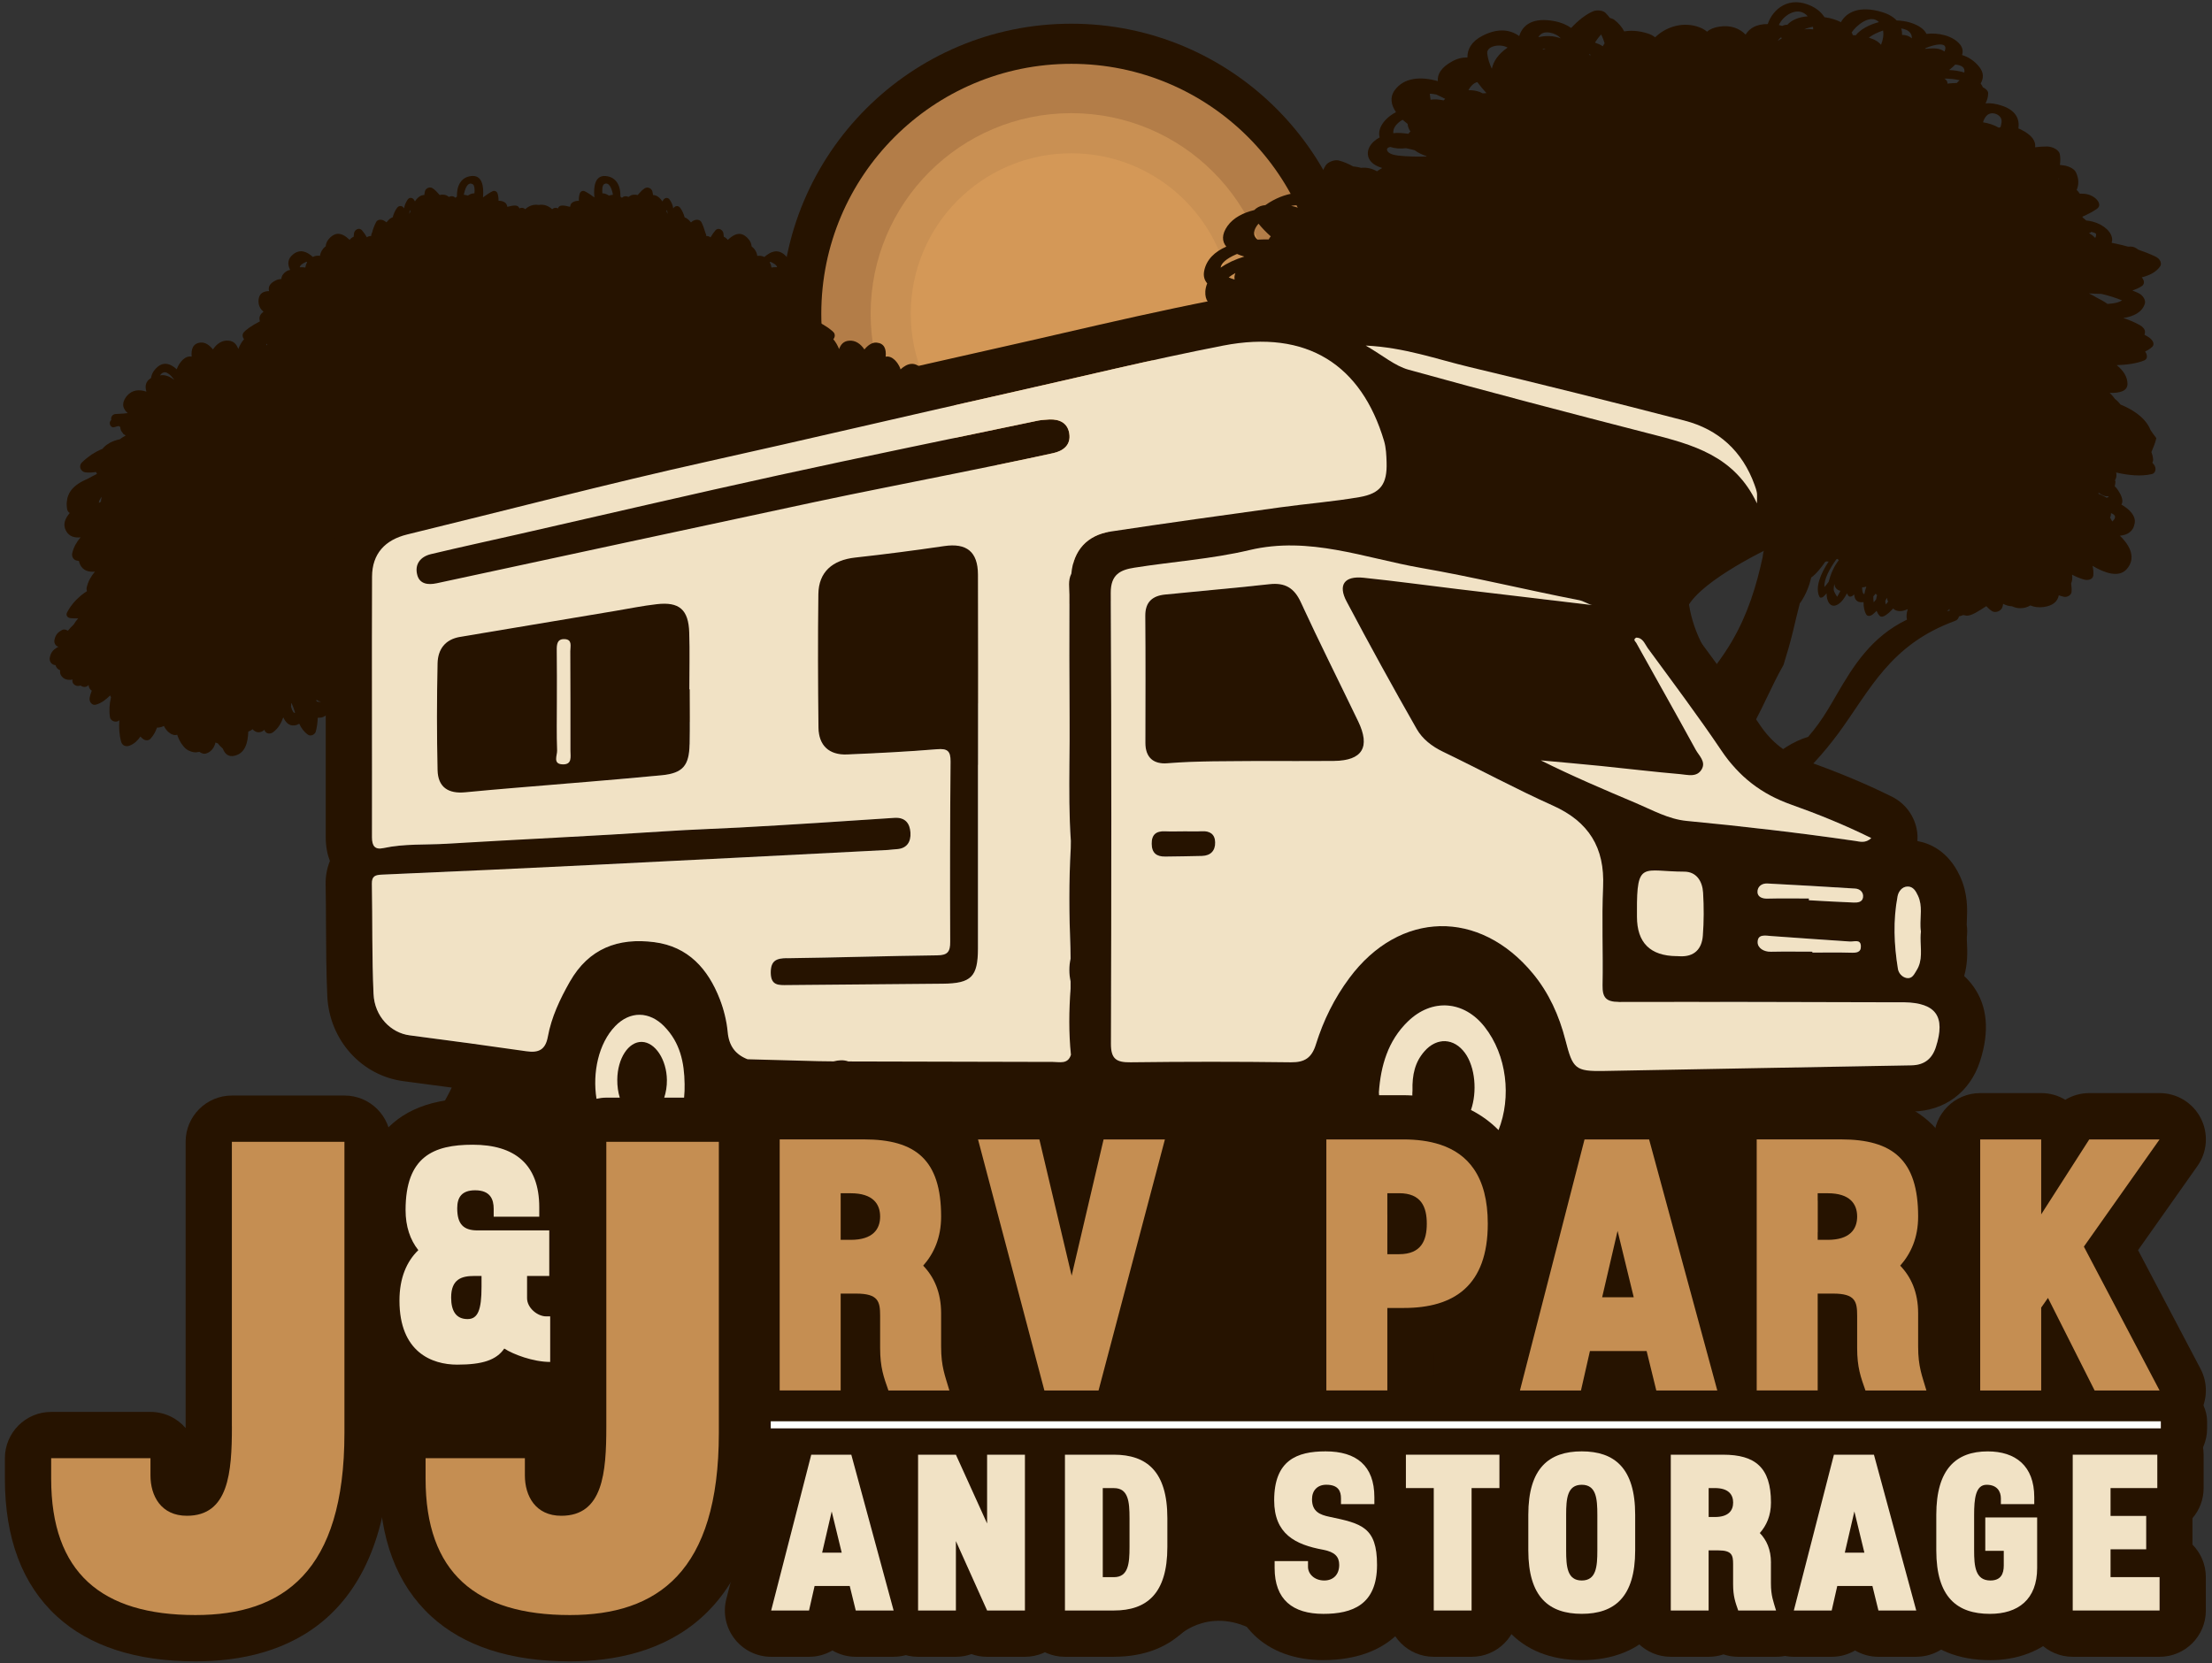 <svg xmlns="http://www.w3.org/2000/svg" id="a" viewBox="0 0 597 449"><rect x="0" y="0" width="597" height="449" fill="#333333" stroke="none"/><defs><style>.b{fill:#c58e52;}.c{fill:#fff;}.d{fill:#f1e2c5;}.e{fill:#c99053;}.f{fill:#b37d48;}.g{fill:#261300;}.h{fill:#d49857;}.i{fill:none;}</style></defs><circle class="g" cx="289.13" cy="84.7" r="78.3"></circle><circle class="f" cx="289.13" cy="84.7" r="67.47"></circle><circle class="e" cx="289.13" cy="84.7" r="54.15"></circle><circle class="h" cx="289.13" cy="84.7" r="43.32"></circle><path class="g" d="M299,143.5c-.66,1.85-.83,3.87,.39,5.79,.65,.99,1.33,1.45,2.02,1.62-.07,.93,.09,1.85,.67,2.73,.12,.18,.24,.27,.36,.41-.03,.65-.04,1.33,.04,2.08,.1,.99,.69,2.02,1.4,2.19,.26,.06,.51,.09,.75,.11,0,.31-.02,.62,0,.96,.04,.86,.53,1.72,1.19,1.83,1.92,.32,3.2-.75,4.34-2.27,.16,.19,.33,.37,.52,.54,.21,.94,.69,1.77,1.58,2.43,1.86,1.35,3.39-1.19,4.66-3.66,.17,.28,.35,.52,.56,.71,.31,1.08,.78,1.96,1.55,2.28,.54,.22,1.01,.2,1.46,.05,.37,.33,.89,.06,1.06-.49,.02-.08,.04-.16,.06-.24,.78-.8,1.44-2.04,2.06-3.32,.38-.09,.71-.29,1-.59,.05,.08,.09,.16,.14,.23,.58,1.54,1.3,2.88,2.43,3.02,2.25,.29,3.63-3.23,5.16-5.68,.09-.05,.17-.05,.27-.12,.32-.24,.58-.58,.81-.95,.75-.09,1.59,.94,2.48,1.77,.03,.47,.14,.94,.4,1.48,.49,1.04,1.69,1.34,2.69,.94-.1,.11-.24,.17-.31,.31-.79,1.47-.86,2.49-.1,3.93,.62,1.17,2.12,1.46,3.18,.84,.66,.45,1.61,.7,2.36,.4,.47,.85,1.34,1.39,2.83,1.38,.91,0,1.83-.49,2.56-1.09,.37,.93,1.67,1.18,2.56,.83,.07,.23,.14,.47,.21,.69,.39,1.19,2.08,1.25,2.91,.61,.72-.55,1.34-1.18,1.9-1.86,.19,.57,.41,1.15,.7,1.73,.52,1.03,2.21,1.74,3.05,.86,1.12-1.19,1.62-2.62,1.91-4.17,.2,.15,.38,.27,.6,.36,.79,1.88,1.93,3.63,3.49,5.2,.28,.29,.64,.44,1.01,.53,.05,.07,.06,.15,.11,.22,.39,.47,1.2,.7,1.6,.31,.17-.16,.29-.35,.4-.56-.07,.73-.08,1.48-.01,2.28,.11,1.18,2.26,1.86,2.73,.87,.04-.09,.05-.18,.09-.27,.52,.54,1.02,1.1,1.59,1.58,.63,.52,1.29,.7,1.85,.62,.01,.02,.03,.05,.04,.07,.53,.81,1.81,1.02,2.34,.59,.47-.39,.77-.89,.97-1.45,9.2,9.94,18.19,19.95,28.31,29.28,11.83,10.92,21.86,21.1,24.6,35.93,1.21,6.53,1.25,13.2,1.53,19.8,.27,6.5,1.43,12.91,2.16,19.38,1.32,11.56-2.1,20.76-5.81,30.15h34.29c-.5-4.5-1.11-8.98-1.5-13.45-.04-.5-.05-.95-.08-1.43h0c-.39-7.25,.62-14.54,1.13-21.76,.5-7.21,2.13-14.25,1.31-21.41-.82-7.21-4.03-15.55,.93-21.9,4.08-5.23,10.4-9.34,15.72-13.81,5.37-4.52,9.99-9.61,13.96-14.99,8.6-11.72,13.89-23.91,31.46-30.33,.62-.22,.98-.71,1.07-1.22,.34-.07,.73-.19,1.16-.37,.28,.06,.53,.12,.86,.16,1.3,.15,3.48-1.34,5.36-2.56,.46,.5,.96,.96,1.56,1.34,1.03,.65,2.59-.12,2.83-1.22,.05-.24,.12-.49,.17-.74,.79,.42,1.6,.63,2.41,.66,1.02,.5,2.21,.68,3.64,.32,.49-.13,.9-.31,1.26-.55,1.08,.44,2.28,.61,3.64,.42,2.52-.35,3.76-1.54,4.06-3.16,.45,.15,.9,.29,1.36,.4,.92,.21,2.02-.48,2.08-1.28,.06-.78,0-1.56-.11-2.33,.33-.71,.37-1.52,.25-2.36,.98,.51,2.01,.97,3.16,1.3,1.13,.33,2.5,.02,2.58-1.15,.07-.83-.02-1.66-.2-2.5,0,0,.01,0,.02-.02,3.34,2.01,7.09,3.2,9.15,.92,2.58-2.86,1.15-6.24-1.81-9.06,2.05-.19,3.65-1.11,4.01-3.43,.3-1.89-1.24-3.61-3.59-4.98,.54-.86,.29-2.28-1.31-4.43-.13-.18-.33-.32-.49-.49,.1-.45,.18-.91,.2-1.4-.05-.07-.11-.13-.16-.2,.3-.43,.46-1,.41-1.75,0-.13-.06-.26-.09-.39,3.3,.74,6.61,1.13,9.68,.42,.99-.24,1.25-1.52,.62-2.44-.15-.2-.35-.41-.51-.62,.13-.24,.22-.52,.21-.78-.03-.73-.21-1.42-.47-2.09,.03-.08,.07-.15,.09-.23v.02c.48-1.18,.99-2.33,1.24-3.56-.62-.8-1.22-1.66-1.57-2.19-.16-.41-.37-.85-.68-1.35-1.43-2.33-4.25-4.25-7.42-5.52-.41-.56-.91-1.08-1.53-1.55-.12-.17-.23-.34-.37-.51-.28-.36-.64-.72-1.01-1.09,2.74,.08,4.82-.49,4.8-2.45-.01-1.93-1.15-3.62-2.91-5.04,2.66-.09,5.31-.41,7.44-1.28,.91-.39,.91-1.44,.23-2.4,.72-.35,1.43-.76,1.97-1.32,.67-.7,.12-1.8-1.03-2.56-.34-.22-.72-.43-1.11-.63,.07-.24,.13-.47,.13-.76,.04-.65-.53-1.37-1.31-1.81-1.32-.74-2.9-1.44-4.54-1.96,2.86-.45,5.09-1.57,5.81-3.86,.29-.89-.38-2.24-1.76-2.89-.53-.27-1.08-.45-1.61-.68,.91-.31,1.82-.69,2.54-1.18,.78-.51,.79-1.5,0-2.37,2.19-.54,3.95-1.48,4.98-2.99,.48-.71,.1-1.99-1.33-2.65-1.52-.71-3.05-1.31-4.58-1.83-.59-.48-1.32-.86-2.09-.84-.22,0-.43,.02-.67,.02-1.49-.42-2.96-.74-4.44-1.04,.04-.26,.14-.48,.15-.73,.05-2.13-2.29-4.19-5.22-4.97-.63-.18-1.23-.27-1.8-.32-.32-.3-.64-.58-.98-.83,0-.04,.01-.06,.01-.1,0-.03-.02-.07-.02-.11,1.58-.69,2.95-1.44,3.93-2.14,1.7-1.23-.6-3.75-3.3-4.01-.48-.05-.92-.05-1.37-.05-.22-.36-.5-.69-.84-1.01,.59-1.32,.67-2.86-.17-4.72-.4-.89-1.73-1.58-2.84-1.82-.49-.1-.99-.12-1.51-.21,.14-.93,.17-1.91-.02-2.92-.23-1.16-2-2.02-3.39-2.06-1.12,0-2.23,.07-3.28,.21,.23-1.53-.73-3.26-3.8-4.77-.23-.13-.47-.19-.71-.3,.37-2.47-.63-4.88-4.4-6.13-1.81-.61-3.29-.77-4.47-.65,.42-.83,.71-1.72,.71-2.72,0-.61-.58-1.22-1.43-1.62-.14-.35-.34-.68-.6-1.02,.82-1.39,.9-2.91-.39-4.51-1.31-1.65-2.93-2.65-4.64-3.18,.31-.93,.24-1.91-.56-2.88-1.94-2.38-5.98-3.22-9.03-2.82-.59-1.2-1.9-2.27-4.39-3.06-1.15-.35-2.41-.52-3.66-.57-.88-.93-2.16-1.74-4-2.28-5.97-1.78-9.52-.02-11.04,2.75-1.08-.56-2.42-1.04-4.19-1.32-.07-.01-.14-.01-.22-.02-.74-1.11-1.81-2.16-3.43-2.96-6.08-3-10.53,.7-11.91,4.8-3.06-.01-4.92,1.12-5.95,2.82h-.05c-1.62-1.64-3.97-2.6-7.07-2.12-1.53,.23-2.6,.72-3.31,1.36-.69-.59-1.59-1.08-2.77-1.43-4.46-1.31-8.76,.5-11.24,2.95-.55-.44-1.21-.79-2-1.04-2.48-.77-4.59-.87-6.34-.55-.57-1.1-1.41-2.14-2.63-3.09-.32-.26-.77-.44-1.25-.56-.4-.48-.76-.97-1.22-1.4-.65-.59-2.18-.85-3.31-.38-1.85,.77-4.05,2.47-5.91,4.49-1.2-.82-2.66-1.48-4.5-1.83-5.87-1.11-8.57,1-9.53,4.02-2.39-1.72-5.67-2.26-9.92-.07-3.02,1.57-4.08,3.66-4.05,5.86-1.32-.04-2.69,.25-4.13,1.05-3.04,1.67-4.02,3.52-3.86,5.33-4.53-1.3-9.14-1.04-11.68,2.51-1.31,1.84-.95,3.9,.39,5.87-3.23,1.67-5.08,4.5-4.41,6.79v.02c-2.54,1.35-3.85,3.67-2.86,5.75,.58,1.21,1.86,1.99,3.55,2.51-.51,.26-.95,.59-1.41,.89-1.24-.7-2.69-1.11-4.28-.93-.7-.2-1.44-.32-2.16-.39-1.21-.66-2.5-1.25-3.93-1.61-1.08-.26-2.91,.41-3.49,1.36-1.94,3.16-1.81,5.97-.72,8.52-4.13-1.67-9.05-1.85-14.52,1.5-.34,.22-.7,.46-1.04,.69-.21,.05-.42,.04-.64,.08-.86,.15-1.78,.66-2.35,1.25-2.89,.69-5.61,2.03-7.21,4.28-1.62,2.3-1.51,4.17-.33,5.59-3.09,1.34-5.37,3.48-5.97,6.55-.29,1.45,.1,2.53,.82,3.37-.28,.69-.46,1.39-.51,2.13-.13,2.47,1.01,3.7,2.83,4.19-1.93,1.61-3.93,3.98-4.75,6.14-1.45,.59-2.83,1.23-4.13,1.96-.88,.43-1.76,.86-2.62,1.38-5.42,3.2-10.1,9.75-4.89,12.38,1.93,.97,4.2,.84,6.56,.17-.03,.44-.02,.88,.04,1.33-.1,.08-.2,.16-.3,.24-.28,.08-.56,.14-.85,.26-.32,.13-.55,.34-.83,.5-.59-.36-1.23-.64-1.94-.7-.86-.08-1.62,.59-1.78,1.56-.18,1.07,.02,2.09,.38,2.99-.09,.22-.21,.43-.28,.66-.22,.28-.42,.56-.62,.84-1.47,.27-2.81,.62-3.68,.81-1.27,.27-1.75,2.06-.71,2.68,.11,.07,.23,.12,.35,.19-2.01,1.9-3.44,4.43-2.45,6.12-1.01,.76-1.93,1.6-2.69,2.44-1.21,1.32-2.53,3.46-3.03,5.35-.26,.49-.31,.99-.19,1.42,0,.16-.01,.33,0,.49-.35,.7-.67,1.57-.91,2.49-1.35,2.06-1.84,4.64-.64,8.04,.17,.45,.5,.84,.86,1.06Zm176.73,6.86c-1.66,7.77-4.04,15.46-8.26,22.7-1.31,2.25-2.86,4.54-4.63,6.89-2.95-4.57-4.95-8.67-6.04-12.48-2.17-7.46-1.55-15.21-.96-22.68,.1-1.2,.18-2.39,.28-3.57,.06-.91,.1-1.74,.14-2.6,.06,.53,.22,1.02,.6,1.34,1.43,1.22,3.2,1.21,5.25,.06-.02,2.27,.84,4.05,3.06,3.37,2.25-.7,3.86-2.64,5.36-4.86,.78,.13,1.59,.04,2.44-.17,.03,.28,.07,.55,.13,.84-.22,.62-.33,1.28-.27,2.01-.6,1.26-1.18,2.55-1.75,3.87-.38,.87-.75,1.74-1.13,2.63,.68-1.45,1.33-2.9,2-4.34,.29-.63,.61-1.28,.92-1.93,.04,.32,.1,.64,.2,.98,.01,.05,.04,.07,.06,.11-.05,.62,.11,1.23,.59,1.32,.25,.05,.5,.04,.76,.02,.71,.2,1.58,.08,2.51-.23-.27,1.59-.57,3.17-.88,4.76-.19,.65-.33,1.3-.38,1.94Zm-25.05-15.44c.07-.05,.12-.12,.18-.17,.1,.7,.2,1.39,.35,2.03,.07,.3,.23,.42,.42,.46-.03,.23-.06,.46-.09,.7-.13,1.03-.26,2.05-.39,3.1-.49-1.49-1.04-3.06-1.71-4.84,.41-.4,.83-.82,1.24-1.27Zm-22.97,5.6c.32,1.15,.53,2.29,.58,3.41-.18-.19-.35-.36-.53-.57-.11-.64-.3-1.32-.47-1.98,.17-.27,.3-.55,.42-.86Zm-11.29,20.96c-.08-1.15-.27-2.34-.51-3.52,2.06,3.95,4.91,6.87,6.08,3.05,.41-1.34-.03-3.43-.74-5.53,.02,0,.06,0,.09,0,.03,0,.05-.02,.08-.02,.16,0,.3,.03,.47,0,.92-.22,1.39-1.28,1.57-2.7,.17-.18,.3-.42,.3-.79,0-.37-.03-.75-.05-1.12,.11,.29,.21,.59,.35,.88,1.02,2.33,4.09,4.78,4.92,2.28,.57-1.73,.17-4.33-.36-6.74,.16,.14,.34,.3,.5,.4,.56,.36,1.13-.07,1.24-.77,.25-1.51,.2-3.21-.08-4.92,.39,.45,.79,.87,1.2,1.26,.62,.6,1.44,.19,1.43-.81-.02-1.46-.2-2.93-.5-4.4,.18-.18,.31-.45,.31-.8,0-.7-.07-1.4-.2-2.1h0c.14,1.53,.49,2.89,1.44,3.41,2.05,1.1,4.33-1.71,6.47-3.47,.1,0,.18,.02,.3-.02,.37-.11,.7-.33,1.03-.6,1.1,.29,1.68,3.04,2.87,3.93,.12,.32,.22,.64,.34,.97l.15,.4c.69,1.22,1.28,2.34,1.83,3.41,.15,.46,.32,.91,.46,1.36,.78,2.66,1.22,5.24,1.44,7.79-.43,2.36-.52,4.76,.14,7.07,0,.07,.05,.13,.08,.19-.02,1.51-.07,3.05-.11,4.63-.04,1.89,0,3.78,.08,5.65,.22,.94,.44,1.91,.63,2.87,.6,3.1,1.12,6.15,2.08,9.22,.83,2.72,1.77,5.4,2.6,8.11-.05,.06-.1,.12-.16,.17-.36-.3-.87-.67-1.65-1.18-.47-.3-.94-.68-1.45-1.07-.81-.65-1.65-1.3-2.6-1.78-.22-.28-.46-.56-.68-.85-1.46-1.83-2.94-3.72-4.96-4.96-.73-1.63-1.28-3.3-1.68-5.04-.22-.89-.4-1.79-.59-2.67-1.21-5.69-2.47-11.58-7.36-16.03-.23-.19-.61-.25-.89-.08-.03,.01-.03,.04-.05,.06-.76-.64-1.59-1.26-2.52-1.84-1.1-.69-1.69,.73-1.03,1.39,6.76,6.8,7.34,14.48,9.96,22.51,1.19,3.69,2.91,7.28,5.31,10.63,1.52,2.12,3.35,4.18,4.98,6.3-4.5,4.27-8.17,6.32-11.54,6.16-.38-.01-.79,.11-1.03,.34-.13,.12-.21,.27-.24,.43-.07-.01-.14,0-.21-.02-3.13-4.02-6.49-7.93-9.64-11.92-2.14-2.73-4.32-5.41-6.33-8.14-.52-1.16-1-2.34-1.41-3.55-1.79-5.36-2.6-10.97-3.28-16.51,.63,.32,1.18-.15,1.12-.94Zm79.2-10.48c.1-.03,.21-.08,.31-.11,.13,.09,.24,.21,.34,.37-1.3,1.58-2.2,3.76-2.74,5.8-.35,.49-.71,.95-1.12,1.41-.25-1.96,1.43-5.01,3.2-7.47Zm-.58,6.79s.03-.05,.05-.07c.11,.98,.77,1.62,1.61,1.76-.02,.07-.05,.14-.07,.19-.17,.38-.8,1.43-.8,1.43,0,0-.93-1.29-.93-1.98,0-.35,.06-.82,.14-1.33Zm8.67,.57c-.24,.68-.41,1.37-.54,2.03-.45-.02-.59-.85-.61-1.81,.36-.01,.73-.1,1.15-.22Zm2.53,1.88c.08,.19,.21,.32,.36,.42-.12,.4-.17,.76-.25,1.14-.19,.27-.42,.54-.65,.8-.1-.49-.13-1.05-.1-1.61,.23-.23,.44-.48,.64-.74Zm3.06,1.15c.02,.35,.1,.68,.28,.98,0,.01,.02,.02,.02,.03-.2,.26-.4,.54-.62,.78-.11-.3-.16-.64-.15-1,.17-.25,.3-.53,.46-.79Zm-32.01,43.73c-.48,.39-.99,.78-1.48,1.17-1.8,.46-3.49,1.29-5.08,2.08-1,.5-1.94,.96-2.84,1.33-1.92,.77-3.06,1.34-3.74,1.78,2.32-4.46,4.96-8.79,7.55-13.17,2.78-4.73,4.9-9.54,7.3-14.37,.74-1.5,1.54-2.99,2.36-4.45,.94-3.02,1.84-6.07,2.57-9.14,.6-2.56,1.21-5.08,1.84-7.53,.09-.1,.19-.18,.25-.29,1.4-2.09,2.27-4.33,2.82-6.63,1.35-.93,2.72-2.73,3.77-4.22,.11-.05,.22-.09,.33-.13,.2,.03,.4,.06,.6,.04-2.21,3.31-3.75,7.1-2.46,9.56,.16,.31,.69,.23,1.04-.08,.3-.27,.57-.58,.86-.89-.05,2.01,1,4.25,3.09,2.96,.98-.59,1.77-1.72,2.4-2.95,.12,.23,.24,.44,.37,.63,.33,.49,1.05,.22,1.58-.36,.09,1.09,.5,1.88,1.49,2.08,.35,.07,.7,.06,1.04,0-.01,1.31,.21,2.51,.77,3.38,.31,.5,1.1,.46,1.78-.11,.35-.29,.68-.61,.99-.92,.2,.53,.46,1.03,.86,1.41,.38,.34,1.05,.15,1.61-.24,.73-.5,1.39-1.12,1.99-1.78,.44,.45,1.06,.71,1.9,.69,.72-.02,1.34-.2,1.89-.48,.04,0,.08,0,.13,0-.31,1.02-.4,1.99-.2,2.79-9.63,4.64-14.48,12.53-18.92,20.15-.78,1.35-1.56,2.71-2.38,4.05-1.58,2.63-3.33,5.08-5.36,7.43-4.1,1.22-7.56,3.73-10.72,6.23Zm48.86-40.68c.01,.14,.03,.28,.05,.41-.25,.04-.48,.09-.73,.14,.23-.18,.45-.36,.68-.55Zm42.37-30.1c-.73-.42-1.48-.77-2.23-1.09,.05-.07,.14-.12,.18-.2,.82,.65,1.72,1.05,2.56,.9,.15,.24-.1,.35-.51,.4Zm-40.42-111.93c-.87,0-1.71,.08-2.53,.17,.13-.47-.2-1-.81-1.37,1.37,.01,2.76,.12,4.11,.45-.24,.26-.49,.51-.77,.75Zm-47.26-12.03c-.32,.2-.63,.4-.92,.58-.01-.02-.03-.04-.04-.07,.21-.29,.47-.56,.79-.81,.06,.05,.11,.1,.17,.15,0,.05,0,.1,0,.14Zm-64.56,3.04c.07-.06,.12-.13,.19-.18,.19-.15,.41-.16,.64-.09-.27,.08-.55,.16-.83,.27Zm-83.06,62.05c-.57-.16-1.12-.35-1.6-.58,.53-.44,1.15-.83,1.8-1.18-.27,.7-.31,1.27-.2,1.76Zm46.69,95.12c.01-.3,.01-.61,0-.92,.19-.02,.36-.09,.51-.19,.15,.44,.33,.88,.56,1.34-.02-.02-.04-.04-.06-.06-.28-.28-.66-.29-1-.17Zm20.08,18.1c-6.57-4.98-12.15-11.05-17.74-16.59,.62,.27,1.29,.24,1.69-.21,1.24-1.38,1.4-3.6,1.29-5.8,.19,.02,.38,.04,.57,.02,.03,0,.04-.02,.06-.03,.11,.15,.18,.3,.29,.46,.41,.51,1.03,.64,1.49,.53,.9,.79,1.91,1.53,2.84,2,.49,1.36,1.09,2.7,1.86,3.95,.48,.8,1.71,1.39,2.18,.93,.84-.79,1.19-1.92,1.3-3.23,.14-.41,.15-.91,.1-1.46,.21-.21,.36-.45,.46-.72,.95,.48,1.9,.54,2.65,.26,.57,.82,1.2,1.62,1.98,2.38,.89,1.49,1.78,2.99,2.63,4.5,3.5,6.23,4.5,13.22,6.92,19.8-3.61-2.18-7.29-4.33-10.57-6.81Zm170.09-47.9c-.18-.36-.37-.71-.6-1.06,.19-.36,.28-.77,.24-1.15,.02-.02,.05-.03,.07-.05,1.31,.52,1.38,1.28,.28,2.26Zm-1.27-58.74c-.86-.61-1.77-1.13-2.72-1.59-.68-.41-1.46-.83-2.32-1.26,1.12,.07,2.25,.13,3.38,.14,1.84,.41,3.72,1.01,5.58,1.75-.95,.6-2.33,.89-3.93,.95Zm-3.11-18.89c.08,.37-.04,.73-.22,1.08-.26-.26-.53-.53-.79-.73-.3-.23-.6-.37-.9-.56,.31-.07,.51-.2,.65-.36,.61,.15,1.23,.35,1.27,.58Zm-10.07-14.67c0-.06,.01-.12,0-.19,0-.05-.03-.09-.04-.13,.04,0,.08,0,.12,0,0,.11-.06,.22-.08,.32Zm-19.48-17.23c1.28-1.43,4-.39,4.07,1.34,.03,.55-.15,1.12-.27,1.69-.16,.05-.31,.13-.47,.19-1.36-.78-2.81-1.24-4.27-1.46,.17-.65,.47-1.25,.93-1.76Zm-8.44-13.83c1.62,.14,2.75,.76,2.44,2.16-1.28-.41-2.67-.64-4.1-.68,.56-.45,1.12-.92,1.66-1.48Zm-8.04-4.42c2.49-1.09,6.42-1.89,5.13,.9-.57-.44-1.47-.79-2.48-.83-1.02-.06-1.88,.04-2.78,.11,.05-.06,.11-.12,.13-.18Zm-4.05-4.05c.3,.44,.38,.91,.37,1.39-.63-.58-1.65-.97-2.63-.91,0-.6-.05-1.19-.24-1.76,1.08,.16,1.99,.55,2.5,1.29Zm-7.4-.72c.22,1.25-.02,2.57-.55,3.86-.59-.75-1.61-1.44-3.29-1.94,1.04-.79,2.42-1.45,3.84-1.92Zm-1.11-2.27c-2.72,.7-5.03,2.01-6.26,3.55-.27-.01-.51-.02-.78-.02-.05-.26-.21-.49-.32-.73,1.01-1.62,4.95-5.23,7.36-2.8Zm-17.8,1.26c.05,.24,.03,.48,.05,.72-.07,0-.12-.03-.18-.04-.77-.1-1.51-.07-2.24,.02,.69-.31,1.51-.55,2.37-.7Zm-8.93-1c1.22-2.23,5.01-4.69,7.52-1.83-2.64,.22-4.43,1.09-5.5,2.28-.32,0-.64,.04-.95,.14-.17,.05-.32,.12-.48,.17-.17-.04-.32-.09-.49-.14-.12-.04-.26-.05-.39-.08,.1-.19,.18-.37,.27-.55Zm-48.23,3.08c.37,.77,.69,1.55,.92,2.38-.18,.25-.33,.52-.48,.77l-.03,.02c-.62-.41-1.32-.72-2.1-.98,.5-.8,1.07-1.54,1.69-2.19Zm-3.1,5.32c.12,.07,.22,.18,.33,.28-.15-.03-.3-.06-.45-.08,.02-.08,.04-.16,.06-.24,.02,.02,.03,.02,.06,.04Zm-10.69-5.81c1.28,.24,2.22,.8,2.9,1.54-.96-.35-2.01-.6-3.17-.62-1.07-.03-2.01,.1-2.91,.31,.55-.99,1.56-1.55,3.19-1.23Zm-11.49,4.04c-2.54,1.75-3.8,3.7-4.24,5.71-.62-1.35-1.1-2.75-1.24-4.14-.2-2.11,3.62-2.69,5.48-1.58Zm-8.15,9.3c.78,1.07,1.61,2.06,2.45,2.96,0,0,0,.02,0,.02-.34,.01-.68,.04-1,.07-.23-.11-.44-.24-.68-.34-1.03-.4-2.1-.54-3.16-.52,.53-1.08,1.44-1.97,2.4-2.2Zm-11.09,3.36c.81,.35,1.63,.75,2.42,1.17-.14,.13-.29,.27-.43,.41-1.17-.24-2.37-.37-3.51-.18-.08-.55-.16-1.09-.23-1.62,.65,0,1.19,.13,1.76,.22Zm-9.77,7.25c.23-.17,.47-.31,.71-.43,.43,.37,.86,.75,1.33,1.1,.06,.74,.33,1.44,.77,2.06-.24,.19-.41,.4-.54,.62-1.04-.15-2.13-.25-3.25-.23-.29,0-.56,.06-.83,.08-.12-.97,.34-2.09,1.81-3.2Zm-2.63,6.9c1.24,.42,2.72,.52,4.25,.34,.81,.16,1.6,.34,2.35,.56,.86,.67,1.97,1.18,3.18,1.58,0,.04-.01,.06-.03,.1-2.59,.06-5.16,.03-7.63-.25-1.15-.14-2.57-.48-2.93-1.3-.27-.6,.16-.89,.8-1.03Zm-24.72,15.73c1.1,.06,2.09,.28,3.04,.57-1.04-.16-2.1-.14-3.16,.12-.63-.2-1.27-.38-1.93-.53,.73-.13,1.44-.19,2.05-.16Zm-10.85,4.98c.96,1.18,2.08,2.34,3.31,3.43-.23,.28-.43,.56-.56,.83-1.01,0-2.01-.01-3.01,.05-1.45-1.16-1.09-2.74,.26-4.31Zm-6,8.27c.08-.04,.14-.05,.22-.09,.6,.27,1.25,.51,1.96,.7-2.43,.74-4.63,1.75-6.4,3,.13-1.09,1.33-2.36,4.23-3.62Zm-5.07,18.39c1.08-1.6,2.78-2.93,4.65-4.05,.15,0,.3,.01,.44,.02,.08,.36,.27,.64,.52,.88-.38,.38-.75,.78-1.09,1.2-1.08,.65-2.15,1.28-3.25,1.9-.47,.08-.94,.17-1.43,.28,.05-.07,.1-.16,.15-.24Zm-14.81,11.6c1.56,.75,4.89-.07,7.04-.7-.56,.97-.89,1.92-.9,2.82-1.2,.42-2.39,.76-3.55,.88-2.22,.24-3.05-1.27-2.59-3Zm7.35,5.1h0c.06,.06,.14,.1,.19,.16-.14,.09-.27,.19-.41,.29,.05-.16,.13-.3,.21-.44Z"></path><path class="g" d="M15.45,174.75c-1.2,.75-1.72,1.4-2.01,2.77-.21,1.11,.56,1.99,1.53,2.03,.17,.63,.64,1.22,1.27,1.37-.15,.81,.11,1.58,1.07,2.25,.61,.36,1.46,.44,2.27,.29-.31,1,.77,1.88,1.74,1.7,.13,0,.27-.07,.42-.11,.59,.48,1.46,.59,2.09-.04,.03-.03,.07-.07,.09-.11v.08c.02,.66,.37,1.18,.85,1.47-.22,.63-.44,1.21-.57,1.91-.22,1,.61,2.22,1.73,1.86,1.51-.44,2.72-1.41,3.79-2.48,.05,.19,.14,.33,.24,.48-.41,1.77-.56,3.54-.28,5.39,.17,1,1.42,1.48,2.25,1.03,.11-.07,.2-.15,.29-.22-.15,1.99-.04,3.98,.48,5.83,.29,1.06,1.33,1.43,2.31,1.03,1.23-.48,2.16-1.37,2.88-2.44,.26,.29,.55,.56,.9,.78,.54,.33,1.38,.33,1.83-.19,.42-.46,.77-.95,1.07-1.48,.21-.36,.36-.74,.52-1.13,.06-.14,.14-.27,.19-.42,.17,.03,.33,.03,.53,0,.48-.07,.91-.22,1.31-.41,.14,.28,.3,.55,.48,.8,.05,.07,.1,.13,.15,.2,.13,.18,.28,.34,.43,.49,.07,.07,.15,.14,.22,.2,.16,.13,.32,.25,.5,.35,.08,.05,.15,.1,.23,.14,.26,.12,.53,.22,.83,.27,.28,.04,.52-.04,.76-.08,.02,.08,.04,.15,.06,.22,.08,.24,.18,.49,.29,.74,.05,.12,.11,.24,.17,.36,.06,.12,.12,.25,.19,.37,.08,.15,.17,.3,.26,.45,.04,.06,.08,.12,.12,.19,.38,.58,.81,1.1,1.29,1.49,.02,.01,.03,.03,.05,.04,.16,.13,.33,.24,.5,.33,.02,.01,.04,.02,.06,.03,.18,.09,.35,.17,.54,.21,.06,.03,.12,.07,.18,.1,.47,.16,.9,.22,1.31,.22,.18,0,.34-.05,.51-.08,.15-.02,.3-.02,.45-.07,.23,.19,.49,.32,.75,.41,.11,.04,.21,.07,.32,.09,.06,0,.11,.02,.17,.02,.21,.01,.42,0,.63-.08,1.46-.52,2.12-1.63,2.48-2.95,.2,.11,.4,.14,.6,.22,.39,.52,.87,1,1.35,1.4,.59,1.51,1.57,2.33,3.16,1.96,2.78-.63,3.62-3.29,3.73-6.53,.44-.15,.81-.37,1.16-.63,.69,.74,1.53,1.07,2.57,.59,.24-.11,.42-.3,.63-.44,.01,.07,.04,.15,.07,.23,.44,.96,1.61,.96,2.33,.37,1.37-1.04,2.14-2.44,2.68-3.96,.64,1.34,1.55,2.32,2.93,2.18,.54-.04,.98-.22,1.39-.45,.5,1.11,1.23,2.15,2.34,2.95,.74,.52,1.88,0,2.12-.85,.33-1.26,.48-2.47,.52-3.73,.35,0,.68,0,1.07-.07,.73-.18,1.33-.65,1.84-1.25,1.13,.19,2.25-.22,3.29-.89,.48,.18,1.05,.18,1.62,.15,.07,.41,.26,.78,.64,1.15,.2,.18,.43,.37,.67,.48,.03,.41,.24,.77,.62,1.14,1.64,1.47,3.27,1,4.82-.11,.26,.25,.55,.43,.94,.55,.01,.14,.03,.33,.08,.51,.09,.63,1.2,1.07,1.85,.52,.42-.36,.79-.74,1.11-1.15,.28,.15,.61,.26,.98,.23,0,.22,.09,.4,.22,.59,.24,.59,.52,1.14,.89,1.7,.33,.43,1.16,.47,1.74,.29,.17-.08,.33-.16,.49-.24,.54,.96,1.08,1.92,1.65,2.86,7.18,12,14.32,22.44,15.52,36.84,.56,6.39,.13,12.73-.16,19.08-.24,6.24,.3,12.48,.48,18.72,.29,9.93-3.17,17.83-7.93,25.47h37.5c-.64-2.99-1.27-6.01-1.73-9.04-1.11-7.35-.26-14.88-.11-22.3,.15-6.91,1.25-13.73,.22-20.56-1.05-6.9-3.89-14.76-.15-21.08,3.06-5.2,7.77-9.52,11.45-14.28,2.84-3.67,5.19-7.67,7.15-11.86,.37,.19,.86,.15,1.16-.17,.46-.48,.72-.96,.83-1.44,.31,.44,1.14,.55,1.61,.04,.48-.48,.78-1,.98-1.52,.15-.04,.29-.07,.44-.15,.39-.19,.72-.44,1.02-.7,.2,.11,.4,.22,.65,.33,.59,.18,1.4,.14,1.75-.29,.37-.56,.65-1.11,.89-1.7,.13-.19,.22-.38,.22-.59,.37,.03,.68-.08,.98-.23,.31,.41,.68,.78,1.1,1.15,.65,.55,1.76,.12,1.87-.52,.02-.18,.03-.37,.05-.51,.39-.12,.68-.3,.92-.55,1.56,1.1,3.2,1.58,4.84,.11,.39-.37,.58-.74,.63-1.14,.24-.11,.44-.3,.66-.48,.37-.37,.57-.74,.64-1.15,.58,.04,1.13,.04,1.62-.15,1.42,.92,2.97,1.36,4.5,.45,.64-.36,.96-.76,1.06-1.19,.67,1.41,1.58,2.56,2.89,2.88,.39,.07,.74,.07,1.07,.07,.05,1.26,.19,2.47,.52,3.73,.24,.85,1.38,1.36,2.14,.85,1.09-.81,1.83-1.85,2.33-2.95,.41,.23,.87,.41,1.4,.45,1.38,.14,2.27-.85,2.92-2.18,.53,1.52,1.31,2.91,2.68,3.96,.74,.59,1.88,.59,2.33-.37,.04-.08,.05-.15,.09-.23,.19,.15,.39,.34,.63,.44,1.02,.48,1.86,.15,2.55-.59,.35,.26,.72,.48,1.16,.63,.11,3.24,.94,5.91,3.73,6.53,1.61,.37,2.59-.45,3.16-1.96,.5-.41,.96-.89,1.35-1.4,.22-.08,.42-.11,.61-.22,.35,1.33,1.02,2.43,2.47,2.95,.22,.08,.43,.1,.64,.08,.06,0,.11-.01,.17-.02,.12-.02,.24-.05,.36-.1,.26-.09,.5-.22,.73-.41,.12,.04,.27,.04,.4,.06,.18,.03,.36,.09,.55,.08,.41,0,.84-.06,1.31-.22,.06-.03,.12-.06,.18-.1,.19-.04,.37-.12,.55-.22,.02,0,.04-.02,.05-.03,.16-.09,.32-.19,.48-.32,.04-.03,.07-.06,.11-.09,.41-.35,.79-.79,1.13-1.29,.09-.14,.19-.27,.27-.42,.06-.11,.12-.21,.18-.32,.09-.17,.18-.34,.26-.51,.04-.09,.09-.18,.13-.27,.11-.26,.21-.52,.3-.76,.02-.07,.04-.15,.08-.22,.22,.03,.47,.11,.73,.08,.3-.04,.57-.14,.83-.27,.08-.04,.15-.09,.23-.13,.18-.1,.35-.22,.51-.36,.07-.06,.15-.13,.22-.2,.16-.15,.3-.32,.44-.5,.05-.06,.1-.12,.15-.19,.18-.25,.34-.52,.48-.8,.4,.19,.84,.34,1.31,.41,.2,.03,.37,.03,.55,0,.2,.54,.42,1.06,.71,1.55,.3,.52,.65,1.02,1.07,1.47,.44,.52,1.29,.52,1.82,.19,.35-.22,.65-.48,.91-.78,.74,1.07,1.64,1.96,2.88,2.44,.98,.4,1.99,.03,2.31-1.03,.51-1.85,.64-3.84,.46-5.83,.11,.07,.2,.15,.31,.22,.83,.44,2.1-.04,2.25-1.03,.3-1.84,.15-3.61-.28-5.39,.09-.15,.19-.29,.24-.48,1.07,1.07,2.27,2.04,3.79,2.48,1.14,.37,1.95-.85,1.74-1.86-.13-.7-.36-1.29-.58-1.91,.42-.26,.7-.71,.79-1.27,.07-.04,.13-.09,.19-.15,.62,.59,1.49,.49,2.05,.02,.15,.04,.3,.11,.44,.11,.95,.18,2.03-.7,1.72-1.7,.81,.15,1.66,.07,2.27-.29,.98-.67,1.22-1.44,1.09-2.25,.63-.15,1.09-.74,1.26-1.37,1-.04,1.74-.92,1.53-2.03-.28-1.37-.81-2.03-2.01-2.77-.09-.04-.17-.07-.24-.11h.02c.17-.05,.32-.12,.46-.21,.03-.02,.05-.04,.08-.06,.12-.09,.22-.19,.31-.32,.05-.07,.08-.15,.11-.23,.05-.1,.1-.2,.13-.32,.04-.21,.05-.44,0-.69-.27-1.29-.79-1.95-1.94-2.62-.55-.33-1.13-.22-1.55,.07-.06,0-.11,.03-.17,.03-.44-.56-.97-1.1-1.54-1.65-.34-.59-.77-1.16-1.23-1.67h.01c.33,.02,.66,.03,1,.01,.39,0,.78-.03,1.19-.09,.75-.11,1.18-.8,.83-1.51-.3-.59-.64-1.13-1.01-1.64-.07-.1-.14-.18-.21-.28-.32-.43-.66-.83-1.01-1.21-.08-.08-.15-.16-.23-.24-.41-.42-.85-.82-1.31-1.2-.02-.01-.03-.03-.05-.04-.51-.41-1.03-.79-1.59-1.14h0c.06-.16,.1-.31,.11-.48,.02-.18,.01-.35-.02-.53-.4-1.74-1.21-3.04-2.19-4.2,0-.01,0-.03,0-.04,1.6,.11,3.06-.23,3.91-1.81,.2-.37,.3-.72,.36-1.07,.23-.07,.47-.07,.71-.15,.89-.22,1.29-1.15,1.09-2-.41-1.73-1.22-3.06-2.24-4.24,1.63,.14,3.1-.19,3.97-1.81,.92-1.77,.13-3.36-1.05-4.76,.35-.22,.65-.59,.7-1,.1-.55,.14-1.07,.13-1.56,0-.31-.06-.59-.1-.87-.03-.16-.03-.34-.06-.49-.09-.39-.23-.76-.39-1.11-.01-.03-.02-.06-.03-.09-.91-1.88-2.79-3.15-5.03-4.09-.02,0-.03-.01-.05-.02-.15-.09-.31-.16-.46-.24-.6-.34-1.21-.67-1.84-.97-.07-.03-.14-.08-.21-.11,.09-.13,.16-.28,.22-.45,0-.02,.02-.04,.03-.06,.92,.15,1.86,.22,2.83,.11,1.31-.15,1.97-1.66,.99-2.66-.41-.41-.85-.8-1.31-1.18-.19-.16-.4-.29-.6-.44-.26-.2-.52-.39-.79-.57-.33-.22-.68-.41-1.02-.61-.13-.08-.27-.16-.4-.23-.47-.25-.95-.47-1.44-.67-.03-.04-.06-.06-.09-.09-.24-.29-.49-.55-.77-.79-.14-.12-.29-.21-.43-.31-.2-.14-.4-.28-.61-.4-.13-.07-.27-.14-.4-.2-.3-.14-.61-.27-.92-.39l-.09-.03c-.43-.15-.87-.27-1.33-.37-.51-.37-1.04-.7-1.58-1-.02,0-.03-.02-.05-.03,.09-.06,.17-.12,.25-.19,.02,0,.03-.02,.05-.03,.11-.04,.23-.09,.31-.16,.04-.04,.06-.09,.09-.14,.06-.08,.12-.14,.16-.23h0c.18-.21,.31-.42,.42-.66,.02-.05,.03-.09,.05-.14,.07-.2,.12-.42,.12-.64,0-.04,.02-.07,.02-.11,.13-.11,.28-.19,.42-.26,.37,.07,.74,.19,1.11,.3,.94,.33,1.57-.85,1.16-1.59-.07-.13-.19-.22-.28-.34,.06-.21,.06-.43,.01-.64-.02-.08-.05-.15-.08-.23-.06-.13-.13-.24-.23-.34-.06-.06-.11-.12-.18-.17-.19-.13-.4-.23-.67-.24-.33-.02-.73-.04-1.16-.06-.35-.02-.72-.05-1.12-.07-.33-.04-.67-.08-1.01-.1,.11-.1,.19-.2,.29-.3,.08-.08,.16-.17,.24-.26,.06-.07,.11-.14,.16-.21,.12-.16,.21-.32,.29-.49,.02-.04,.04-.08,.06-.12,.09-.23,.16-.46,.18-.7,0,0,0-.01,0-.02,.02-.22,0-.45-.04-.69-.01-.08-.04-.16-.06-.24-.05-.17-.12-.35-.21-.53-.04-.09-.08-.18-.14-.27-.15-.26-.33-.53-.57-.81-1.47-1.7-3.34-1.77-5.26-1.15,.44-1.44,.22-2.8-1.26-3.66-.11-.78-.41-1.58-1.01-2.28-2.01-2.41-4.12-1.74-5.94-.08-.03-.07-.03-.18-.07-.29-.59-1.52-2.13-3.51-3.93-3.14,.2-2.11-.39-3.62-2.44-3.8-1.25-.11-2.38,.74-3.3,1.85-1.01-1.51-2.44-2.55-4.21-2.36-1.4,.12-2.17,1-2.62,2.25-.21-.52-.45-1.01-.72-1.47-.25-.43-.54-.82-.84-1.19,.12-.13,.21-.28,.28-.44,.01-.03,.02-.06,.03-.1,.05-.14,.08-.28,.08-.42,0-.05,0-.09,0-.14-.02-.19-.06-.38-.17-.57-.1-.17-.31-.38-.56-.6-.02-.01-.03-.03-.05-.04-.53-.47-1.33-1.03-2.3-1.61l-.04-.02c-.49-.29-1.01-.58-1.55-.87,.28-.82,.09-1.51-.39-2.06-.02-.03-.04-.05-.07-.08-.14-.15-.29-.29-.46-.41-.02-.02-.04-.04-.07-.06,.7-.56,1.17-1.29,1.29-2.23,0-.05,.02-.1,.02-.14,.03-.31,.03-.63-.02-.99-.18-1.62-1.38-2.18-2.82-2.18,.32-1.07-.15-2.18-1.98-2.98-.4-.19-.85-.27-1.31-.3-.04-.45-.19-.88-.52-1.29-.55-.7-1.18-1.04-1.86-1.15,.76-1.52,.72-2.99-.81-4.21-1.82-1.48-3.63-.81-5.32,.7-.59-.31-1.24-.39-1.92-.3-.08-.62-.32-1.22-.75-1.79-.13-.18-.27-.32-.41-.45-.12-.12-.25-.23-.38-.33h0c-.05-.67-.28-1.3-.74-1.85-.3-.37-.59-.64-.88-.88-.08-.06-.15-.11-.23-.16-.23-.16-.47-.27-.7-.35-.06-.02-.13-.05-.19-.06-.6-.15-1.2-.06-1.79,.2-.05,.02-.1,.05-.14,.07-.26,.13-.51,.28-.76,.46-.05,.03-.09,.07-.14,.1-.28,.22-.57,.45-.84,.72-.01-.02-.03-.03-.05-.05-.13-.15-.25-.29-.41-.41-.19-.16-.4-.29-.63-.39-.04-.3-.06-.59-.09-.89-.13-.99-1.42-1.73-2.19-.81-.5,.59-.92,1.22-1.3,1.87-.16-.13-.32-.22-.51-.28-.2-.07-.41-.09-.63-.07,0-.2-.05-.39-.11-.57-.04-.14-.1-.27-.16-.4-.26-.96-.61-1.89-1.04-2.76-.4-.77-1.37-.81-2.05-.48-.3,.11-.54,.33-.77,.52-.02-.02-.04-.04-.06-.06,0-.01-.02-.02-.03-.03-.33-.4-.69-.77-1.14-1.05-.17-.1-.33-.17-.49-.22-.23-.88-.59-1.73-1.15-2.51-.55-.82-1.53-.62-1.92,.11-.11-.77-.4-1.59-.98-2.4-.44-.63-1.27-.56-1.68,.07-.09,.1-.19,.28-.28,.43-.47-.74-1.05-1.35-1.84-1.61-.24-.08-.46-.11-.66-.11-.07-.34-.11-.66-.21-1.03-.22-.81-1.31-1.29-2.07-.78-.58,.38-1.08,.88-1.54,1.42-.11,.13-.23,.25-.34,.39-.01,0-.03,0-.04,0-.28-.07-.57-.14-.9-.1-.3,0-.57,.06-.81,.15-.11,.04-.21,.11-.31,.17-.15,.08-.3,.17-.44,.29h-.01c-.4-.22-.83-.25-1.23-.1-.06,.02-.11,.04-.16,.07-.13,.07-.24,.16-.35,.26h0c-.13-.1-.26-.21-.41-.33,.09-2.73-.98-5.24-3.92-5.54-2.86-.29-3.4,2.66-3.1,5.76-.94-.7-1.86-1.29-2.55-1.63-.61-.34-1.25,.04-1.42,.63-.2,.66-.26,1.29-.22,1.92-.2,0-.39,0-.57,.03-.32,.05-.58,.12-.81,.22-.02,0-.03,.02-.05,.03-.2,.09-.37,.2-.5,.33,0,0-.01,.02-.02,.02-.13,.13-.23,.28-.3,.45-.02,.04-.02,.09-.03,.13-.04,.13-.08,.26-.09,.4-.03,0-.06,0-.09-.01-.12-.03-.23-.07-.35-.06-.27-.08-.54-.15-.82-.19-.33-.05-.66-.08-1.01-.06-.49,0-.86,.32-1.03,.77-.11-.08-.26-.11-.39-.15-.39-.08-.85,.07-1.15,.36-.97-.89-2.18-1.39-3.63-1.15-1.45-.23-2.68,.26-3.65,1.15-.28-.29-.74-.44-1.15-.36-.13,.03-.28,.07-.39,.15-.17-.45-.54-.77-1.04-.77-.34-.02-.67,0-1,.06-.28,.04-.55,.11-.82,.19-.12,0-.24,.03-.36,.06-.03,0-.06,0-.08,.01-.02-.2-.06-.38-.14-.55-.04-.1-.12-.18-.18-.27-.05-.06-.07-.13-.13-.19-.13-.13-.31-.24-.51-.33-.02,0-.03-.02-.04-.03-.23-.1-.49-.17-.81-.22-.19-.03-.37-.03-.55-.03,.02-.62-.04-1.26-.24-1.92-.17-.59-.81-.96-1.42-.63-.68,.34-1.59,.93-2.53,1.63,.28-3.1-.26-6.05-3.12-5.76-2.94,.3-3.99,2.81-3.91,5.54-.15,.12-.27,.23-.41,.33,0,0-.02,0-.02-.02-.1-.1-.21-.18-.33-.24-.06-.03-.11-.05-.17-.07-.4-.15-.82-.12-1.23,.11-.16-.14-.33-.24-.52-.34-.08-.04-.15-.1-.24-.13-.25-.09-.52-.14-.82-.15-.33-.04-.59,.03-.87,.09-.02,0-.04,0-.06,0-.02-.03-.05-.06-.08-.09-.06-.08-.14-.15-.2-.23-.48-.57-1.01-1.09-1.61-1.49-.76-.52-1.85-.03-2.07,.78-.09,.37-.13,.7-.18,1.03-.22,0-.45,.03-.68,.11-.79,.26-1.37,.87-1.84,1.61-.09-.15-.17-.32-.26-.43-.43-.63-1.26-.7-1.7-.07-.55,.8-.87,1.62-.98,2.4-.37-.74-1.35-.93-1.92-.11-.56,.77-.91,1.62-1.15,2.51-.16,.05-.32,.12-.49,.22-.42,.26-.75,.6-1.05,.98-.04,.05-.09,.1-.13,.15h-.01c-.26-.17-.5-.39-.79-.5-.67-.33-1.65-.29-2.03,.48-.44,.87-.79,1.79-1.05,2.75-.16,.31-.26,.64-.27,.98-.22-.02-.43,0-.63,.07-.18,.05-.35,.15-.51,.28-.38-.65-.8-1.28-1.3-1.87-.78-.93-2.07-.19-2.19,.81-.04,.3-.06,.59-.08,.89-.23,.1-.43,.22-.62,.37-.18,.14-.33,.3-.47,.47-.3-.28-.6-.53-.89-.75-.02-.01-.03-.02-.05-.04-.28-.2-.55-.37-.83-.5-.04-.02-.08-.04-.13-.06-.59-.26-1.19-.35-1.8-.2-.06,.02-.12,.04-.19,.06-.24,.08-.47,.2-.71,.36-.08,.05-.15,.1-.23,.15-.3,.23-.59,.5-.89,.88-.45,.55-.68,1.18-.74,1.84l-.05,.04c-.1,.08-.19,.16-.29,.25-.15,.14-.3,.29-.44,.49-.44,.58-.68,1.18-.76,1.8-.69-.09-1.34-.02-1.93,.3-1.66-1.51-3.47-2.18-5.32-.7-1.53,1.22-1.57,2.69-.8,4.21-.7,.11-1.33,.45-1.88,1.15-.33,.41-.48,.84-.5,1.29-.46,.03-.92,.11-1.33,.3-1.83,.81-2.29,1.91-1.98,2.98-1.44,0-2.62,.56-2.82,2.18-.05,.36-.04,.69-.01,1,0,.04,.01,.08,.02,.12,.12,.95,.6,1.68,1.3,2.24-.06,.04-.11,.1-.16,.15-.11,.09-.21,.18-.31,.28-.05,.05-.1,.11-.14,.16-.13,.15-.23,.31-.31,.49,0,.02-.02,.04-.03,.06-.18,.43-.2,.92-.01,1.47-.03,.02-.06,.03-.09,.05-.48,.25-.94,.5-1.37,.76-.11,.06-.21,.13-.31,.19-.36,.22-.69,.43-1,.64-.06,.04-.13,.08-.19,.13-.34,.24-.63,.47-.88,.68-.05,.04-.09,.08-.14,.13-.23,.21-.42,.41-.51,.57-.12,.19-.17,.38-.18,.57,0,.04,0,.09,0,.13,0,.15,.03,.29,.08,.43,.01,.03,.02,.06,.03,.09,.07,.16,.16,.31,.28,.44-.31,.37-.6,.77-.85,1.19-.27,.46-.52,.95-.72,1.47-.44-1.26-1.22-2.14-2.62-2.25-1.75-.18-3.19,.85-4.21,2.36-.92-1.11-2.05-1.96-3.3-1.85-2.05,.19-2.64,1.7-2.44,3.8-1.81-.37-3.32,1.62-3.93,3.14-.04,.11-.04,.22-.08,.29-1.82-1.65-3.91-2.33-5.92,.08-.63,.7-.92,1.51-1.04,2.28-1.48,.85-1.7,2.21-1.25,3.66-1.92-.62-3.79-.55-5.26,1.15-.23,.28-.41,.54-.56,.81-.06,.1-.1,.2-.15,.3-.08,.16-.14,.32-.18,.48-.03,.1-.06,.2-.08,.3-.03,.17-.04,.34-.03,.51,0,.07,0,.13,0,.2,.02,.22,.08,.43,.16,.63,.03,.08,.08,.17,.12,.25,.06,.12,.13,.24,.21,.36,.07,.1,.14,.2,.22,.29,.05,.06,.12,.13,.18,.19,.11,.11,.2,.23,.32,.34h0c-.35,.01-.68,.05-1.01,.1-.4,.02-.78,.05-1.13,.07-.43,.02-.81,.04-1.13,.06-.27,.01-.49,.11-.68,.24-.07,.05-.11,.1-.17,.15-.11,.11-.19,.23-.25,.38-.03,.06-.05,.11-.07,.18-.05,.21-.06,.43,.01,.64-.07,.15-.21,.22-.28,.36-.41,.74,.22,1.92,1.16,1.59,.37-.11,.74-.23,1.11-.3,.14,.07,.27,.15,.43,.26,0,.29,.06,.56,.16,.82v.03c.12,.27,.28,.52,.49,.75,.03,.06,.07,.11,.11,.17,.04,.05,.06,.11,.1,.15,.1,.09,.23,.15,.36,.19,.08,.06,.16,.13,.25,.19,0,0-.02,.01-.03,.02-.55,.3-1.08,.64-1.58,1h0c-.48,.11-.93,.24-1.38,.39h0c-.35,.12-.69,.27-1.02,.43-.11,.05-.22,.1-.32,.16-.25,.14-.48,.3-.71,.46-.12,.08-.24,.16-.35,.25-.32,.26-.61,.56-.88,.89-.49,.2-.97,.42-1.44,.67-.13,.07-.26,.15-.39,.22-.35,.2-.7,.4-1.04,.62-.25,.17-.49,.35-.73,.53-.22,.16-.45,.32-.66,.49-.46,.37-.89,.76-1.3,1.17-.98,1-.29,2.51,.99,2.66,.97,.11,1.91,.04,2.84-.11,.06,.18,.14,.35,.23,.49,0,0,0,.02,.01,.03-.06,.03-.13,.07-.19,.1-.64,.31-1.26,.64-1.88,.99-.14,.08-.3,.15-.44,.23-.07,.03-.13,.06-.19,.09-.38,.16-.74,.33-1.1,.51-.02,.01-.04,.02-.06,.04-1.65,.86-3,1.97-3.72,3.47-.01,.03-.02,.06-.03,.09-.16,.35-.3,.72-.39,1.11-.03,.13-.03,.27-.05,.4-.05,.31-.11,.62-.12,.97,0,.49,.03,1.01,.13,1.56,.08,.4,.35,.78,.7,1-1.18,1.4-1.97,2.99-1.03,4.76,.85,1.62,2.33,1.96,3.95,1.81-1,1.18-1.83,2.51-2.24,4.24-.2,.85,.22,1.77,1.09,2,.24,.07,.48,.07,.72,.15,.06,.35,.16,.71,.35,1.07,.85,1.58,2.3,1.92,3.91,1.81,0,.02,0,.03,0,.05-.49,.58-.93,1.2-1.3,1.89-.37,.69-.67,1.44-.87,2.31-.05,.18-.06,.37-.04,.55,.01,.16,.06,.31,.11,.45l-.03,.02c-.52,.34-1.03,.7-1.51,1.09-.08,.07-.16,.14-.24,.21-.38,.32-.75,.66-1.1,1.01-.12,.12-.23,.24-.34,.36-.32,.34-.61,.7-.89,1.08-.1,.13-.19,.25-.29,.38-.35,.51-.69,1.04-.98,1.61-.37,.7,.05,1.4,.83,1.51,.4,.06,.79,.08,1.17,.09,.33,.01,.67,0,1-.01h0s-.05,.08-.08,.11c-.41,.47-.8,.99-1.11,1.52,0,0,0,0-.01,.02-.57,.55-1.1,1.1-1.55,1.66-.05,0-.1-.03-.15-.03-.45-.3-1.02-.4-1.56-.07-1.16,.66-1.68,1.33-1.94,2.62-.05,.26-.04,.49,0,.71,.02,.09,.06,.16,.09,.24,.04,.11,.08,.22,.15,.31,.08,.11,.17,.2,.28,.29,.04,.03,.06,.06,.1,.08,.15,.1,.3,.17,.48,.21h0c-.1,.04-.17,.08-.26,.12ZM218.75,93.22c-.05-.05-.11-.09-.17-.14v-.05c0-.07-.04-.14-.04-.22,.07,.02,.13,.05,.2,.07,0,.11,0,.21,0,.33ZM26.8,135.19s.01-.04,.02-.06c.14-.31,.38-.67,.66-1.04-.08,.25-.14,.49-.19,.77-.04,.22-.02,.36-.02,.55-.07,.05-.12,.08-.19,.12h0c-.12,.08-.24,.16-.35,.23,0-.01-.02-.01-.02-.03-.01-.05,0-.1,0-.16,0-.12,.03-.25,.09-.39Zm237.01-.02c.07,.17,.1,.32,.1,.46,0,.03,0,.07,0,.09,0,.02-.02,.02-.03,.04-.17-.1-.35-.21-.54-.35,0-.19,.02-.33-.02-.55-.04-.27-.11-.52-.18-.77,.28,.37,.53,.73,.67,1.05,0,0,0,.02,.01,.03Zm-102.68,70.89c-.33,.44-.68,.81-1.03,1.22-1.31,.56-2.51,1.44-3.68,2.29-.74,.56-1.42,1.04-2.1,1.41-1.41,.83-2.25,1.42-2.75,1.87,1.42-3.73,2.94-7.43,4.4-11.17,.15-.08,.29-.14,.44-.22-.24,1.89,.2,3.73,2.64,3.55,2.49-.19,3.38-1.73,3.31-3.4,.13-.07,.24-.15,.35-.22,.42,.3,.98,.37,1.49,.15,.23,.15,.51,.24,.82,.31-1.36,1.3-2.63,2.76-3.88,4.23Zm-.42-4.14c-.22,.89-.83,2.22-2.01,1.77-.44-.18-.48-.84-.41-1.51,.17,0,.33-.04,.52-.08,.37-.03,.7-.19,.99-.33,.32,.07,.63,.14,.91,.14Zm-29.81-.47c.79,.44,1.57,.77,2.16,.99,.5,.19,1.03,0,1.2-.4,.17-.37,.22-.78,.19-1.15,.17,0,.33,0,.48-.04,1.07-.12,1.5-.48,1.53-1,.13,.07,.28,.07,.41,.07,.43,.09,.86,.15,1.31,.14-2.43,2.45-4.57,3.56-6.53,3.29-.28-.03-.58,.03-.76,.25-.11,.12-.17,.26-.21,.41-.04-.01-.07-.02-.11-.03,.39-.67,.45-1.61,.33-2.56Zm-58.82-108.63c0,.07-.04,.14-.04,.22v.05c-.05,.05-.12,.09-.17,.14,.01-.12,0-.22,0-.33,.07-.02,.13-.05,.2-.07Zm6.46,97.96c.05-.27,.06-.57,.04-.89,.05-.03,.09-.03,.12-.03,.39,.81,.66,1.66,.94,2.53-.28,.2-.65-.15-1.1-1.61Zm6.92-1.43c-.03-.15-.06-.31-.09-.47,.41,.31,.87,.51,1.38,.57h0c-.54,.04-1,.03-1.29-.11Zm5.08,1.51c-.28-.09-.51-.17-.71-.26,.1-.23,.21-.46,.3-.7,.06,0,.12,0,.19,0,.04,.3,.13,.59,.37,.88-.04,0-.09,.04-.15,.08Zm112.81-1.44c-.22-.49-.38-1-.56-1.5,.31-.01,.63-.03,.91-.13,.32-.1,.56-.21,.79-.33,.01,0,.03,0,.04,.02,.29,.19,.6,.34,.94,.43-.1,.48-.2,.97-.29,1.44-.39,.18-1,.18-1.83,.07Zm7.33,2.4c.02-.36,.02-.73,.02-1.11,.12-.06,.23-.17,.36-.25,.25-.15,.5-.3,.73-.51,.04-.04,.09-.06,.13-.09,.04,0,.09,0,.15,.03,0,0,0,.01,0,.02-.02,.3,0,.59,.04,.86-.68,2.15-1.16,1.93-1.42,1.03Zm35.51-91.32c.06,0,.11,.02,.16,.03,.13,.02,.25,.05,.37,.1,.09,.04,.16,.1,.24,.17,.07,.05,.14,.1,.2,.16,.09,.09,.17,.19,.25,.3,.02,.03,.04,.06,.06,.08h-.01c-.29-.07-.58-.09-.88-.07-.05,0-.09,0-.14,.01-.26,.02-.53,.08-.79,.16-.05,.02-.11,.03-.16,.05-.26,.09-.52,.21-.78,.35-.06,.03-.11,.06-.17,.09-.24,.14-.48,.29-.72,.46-.06,.04-.11,.07-.17,.11,.54-.71,1.16-1.47,1.94-1.87,.21-.11,.42-.15,.61-.15Zm-38.27-29.83c.82,.36,1.37,.71,1.64,1.08,.09,.13,.15,.26,.18,.39-.13,0-.26,0-.4,0-.07,0-.14,0-.21,0-.3,0-.61,.02-.92,.09,0-.07-.03-.14-.04-.21-.02-.11-.03-.21-.06-.32-.07-.3-.19-.59-.38-.87,.07-.03,.11-.11,.18-.14Zm-27.78-12.97h-.01c-.08-.2-.16-.43-.25-.67,.05-.12,.09-.24,.14-.36,.1,.33,.11,.68,.12,1.02Zm-14.7-5.12c-.18,.02-.36,.04-.54,.08-.18,.03-.37,.08-.55,.14h0c-.1-.07-.2-.12-.31-.18-.27-.15-.55-.29-.86-.37-.2-.04-.43-.07-.61-.07-.04-.53-.04-1.08,.02-1.53v-.03c.03-.19,.08-.34,.14-.48,.02-.04,.03-.08,.05-.12,.08-.14,.17-.26,.29-.32,1.36-.75,2.1,1.4,2.36,2.87Zm-37.88-2.87c.12,.06,.21,.17,.29,.31,.03,.05,.04,.1,.06,.15,.04,.11,.08,.24,.11,.38,.01,.06,.02,.11,.03,.17,.06,.44,.05,.95,0,1.46-.19,0-.38,.04-.61,.07-.3,.07-.57,.21-.82,.35-.12,.06-.24,.12-.35,.19-.18-.05-.36-.1-.54-.13-.19-.03-.37-.06-.55-.08,.28-1.47,1-3.62,2.36-2.87Zm-16.8,7.34c-.09,.21-.16,.48-.24,.66l-.02-.02c0-.34,.01-.68,.11-1.02,.05,.12,.09,.23,.14,.38Zm-27.87,13.77c-.18,.28-.29,.57-.37,.87-.03,.09-.04,.18-.06,.28-.01,.09-.05,.18-.05,.26-.31-.06-.61-.08-.91-.09-.07,0-.14,0-.22,0-.13,0-.26,0-.39,0,.09-.52,.7-1,1.81-1.48,.08,.03,.13,.11,.19,.14Zm-35.86,31.71c-.07-.05-.14-.09-.21-.14-.23-.17-.47-.32-.7-.45-.06-.04-.13-.07-.19-.1-.25-.13-.51-.25-.76-.33-.06-.02-.12-.04-.18-.06-.26-.08-.52-.13-.78-.16-.05,0-.1-.01-.14-.01-.3-.02-.59,0-.89,.07h0s.03-.04,.04-.06c.08-.12,.17-.23,.27-.33,.05-.05,.11-.09,.16-.14,.09-.07,.18-.14,.28-.19,.11-.05,.22-.08,.34-.1,.06-.01,.12-.04,.18-.04,.19,0,.4,.04,.61,.15,.81,.4,1.42,1.17,1.98,1.89Z"></path><path class="g" d="M79.09,398.54l51.22,7.61,60.98,3.38,58.74-7.81,68.2,39.78s9.16-8.89,22.52,0c13.36,8.89,25.18-3.25,25.18-3.25l31.25-8.78,67.97-2.81s55.2-7.43,64.55-11.01,32.6-39.51,29.72-40.29-49.32-70.29-49.32-70.29l-35.72-24.18-72.84,8.23-109.4-21.52s-54.89,5.68-56.85,6.36-47.55,2.26-55.99,3.14-38.95,8.2-38.95,8.2l-15.73,22.48-35.12,26.94-17.77,24.89,7.37,38.94Z"></path><g><g><path class="g" d="M300.64,438.26h-3.01c-6.9,0-12.5-5.59-12.5-12.5v-24.04c0-6.9,5.59-12.5,12.5-12.5h3.01c6.95,0,12.79,4.01,15.25,10.46,1.34,3.53,1.46,7.09,1.46,10.15v7.81c0,3.06-.11,6.62-1.46,10.15-2.46,6.45-8.3,10.46-15.25,10.46Z"></path><path class="g" d="M426.9,439.16c-6.95,0-12.79-4.01-15.25-10.46-1.34-3.53-1.45-7.09-1.45-10.15v-9.61c0-3.06,.11-6.62,1.45-10.14,2.46-6.45,8.3-10.46,15.25-10.46s12.79,4.01,15.25,10.46c1.34,3.53,1.46,7.09,1.46,10.15v9.61c0,3.06-.11,6.62-1.46,10.15-2.46,6.45-8.3,10.46-15.25,10.46Z"></path><path class="g" d="M377.61,351.07h-3.19c-6.9,0-12.5-5.59-12.5-12.5v-16.46c0-6.9,5.59-12.5,12.5-12.5h3.19c11.93,0,19.95,8.33,19.95,20.72s-8.02,20.72-19.95,20.72Zm-4.96-20.72c.26,.9,.93,1.85,1.77,2.63v-5.26c-.83,.78-1.5,1.73-1.77,2.63Z"></path><path class="g" d="M493.29,347.2h-2.71c-6.9,0-12.5-5.59-12.5-12.5v-12.58c0-6.9,5.59-12.5,12.5-12.5h2.71c14.04,0,20.43,9.74,20.43,18.79s-6.39,18.79-20.43,18.79Zm-2.71-23.11c-1.04,1.14-1.85,2.68-1.85,4.32s.8,3.18,1.85,4.32v-8.65Z"></path><path class="g" d="M229.6,347.2h-2.71c-6.9,0-12.5-5.59-12.5-12.5v-12.58c0-6.9,5.59-12.5,12.5-12.5h2.71c14.04,0,20.43,9.74,20.43,18.79s-6.39,18.79-20.43,18.79Zm-2.71-23.11c-1.04,1.14-1.85,2.68-1.85,4.32s.8,3.18,1.85,4.32v-8.64Z"></path><path class="g" d="M227.18,431.64h-5.29c-3.81,0-7.41-1.74-9.78-4.72-2.37-2.98-3.25-6.89-2.39-10.6l2.58-11.12c1.31-5.64,6.32-9.64,12.11-9.67h.07c5.76,0,10.78,3.94,12.14,9.54l2.7,11.12c.91,3.72,.05,7.66-2.32,10.67-2.37,3.01-5.99,4.77-9.82,4.77Z"></path><path class="g" d="M440.92,362.69h-8.52c-3.81,0-7.41-1.74-9.78-4.72-2.37-2.98-3.25-6.89-2.39-10.6l4.16-17.91c1.31-5.64,6.32-9.64,12.11-9.67h.06c5.76,0,10.78,3.94,12.14,9.54l4.36,17.91c.91,3.72,.05,7.66-2.32,10.67s-5.99,4.77-9.82,4.77Z"></path><path class="g" d="M503.19,431.64h-5.29c-3.81,0-7.41-1.74-9.78-4.72-2.37-2.98-3.25-6.89-2.39-10.6l2.58-11.12c1.31-5.64,6.32-9.64,12.11-9.67h.07c5.76,0,10.78,3.94,12.14,9.54l2.7,11.12c.91,3.72,.05,7.66-2.32,10.67-2.37,3.01-5.99,4.77-9.82,4.77Z"></path><path class="g" d="M126.19,368.6c-8.15,0-16.92-5.73-16.92-18.32,0-11.13,7.35-18.32,18.73-18.32h1.97c6.9,0,12.5,5.59,12.5,12.5v2.95c0,5.09-.55,8.56-1.84,11.59-2.56,6.01-7.96,9.6-14.42,9.6Zm3.77-23.98v11.64c2.25-1.23,4.27-3.82,4.29-5.98-.09-1.79-1.8-4.28-4.29-5.66Zm-7.62-.16h7.31c-1.05-.53-2.22-.85-3.47-.85-1.43,0-2.72,.33-3.84,.85Z"></path><path class="g" d="M462.83,422.03h-1.68c-6.9,0-12.5-5.59-12.5-12.5v-7.81c0-6.9,5.59-12.5,12.5-12.5h1.68c11.44,0,17.42,8.25,17.42,16.4s-5.98,16.4-17.42,16.4Zm-1.68-24.68c-2.79,.98-5.88,4.16-5.88,8.28s3.09,7.3,5.88,8.27v-16.55Z"></path><g><path class="b" d="M62.59,385.08c0,12.51-.89,24.12-12.15,24.12-6.97,0-9.83-5.36-9.83-10.9v-4.65H13.81v5.54c0,25.37,13.58,36.81,38.95,36.81,23.59,0,40.2-11.61,40.2-49.14v-78.62h-30.38v76.83Z"></path><path class="g" d="M52.76,448.5c-16.04,0-28.64-4.1-37.44-12.18-9.29-8.53-14-21.02-14-37.12v-5.54c0-6.9,5.59-12.5,12.5-12.5h26.8c3.79,0,7.19,1.69,9.48,4.36,0-.14,0-.29,0-.44v-76.83c0-6.9,5.59-12.5,12.5-12.5h30.38c6.9,0,12.5,5.59,12.5,12.5v78.62c0,50.94-28.66,61.63-52.7,61.63Zm-26.03-42.35c1.52,10.87,7.64,17.36,26.03,17.36,13.41,0,27.71-2.83,27.71-36.64v-66.12h-5.39v64.34c0,6.72-.2,14.43-2.61,21.03-3.61,9.9-11.65,15.58-22.03,15.58s-18.3-6.2-21.18-15.55h-2.53Z"></path></g><g><path class="b" d="M170.99,308.25h-7.35v76.83c0,12.51-.89,24.12-12.15,24.12-6.97,0-9.83-5.36-9.83-10.9v-4.65h-26.8v5.54c0,25.37,13.58,36.81,38.95,36.81,23.59,0,40.2-11.61,40.2-49.14v-78.62h-23.02Z"></path><path class="g" d="M153.81,448.5c-16.04,0-28.64-4.1-37.44-12.18-9.29-8.53-14-21.02-14-37.12v-5.54c0-6.9,5.59-12.5,12.5-12.5h26.8c3.79,0,7.19,1.69,9.48,4.36,0-.14,0-.29,0-.44v-76.83c0-6.9,5.59-12.5,12.5-12.5h30.38c6.9,0,12.5,5.59,12.5,12.5v78.62c0,50.94-28.66,61.63-52.7,61.63Zm-26.03-42.35c1.52,10.87,7.64,17.36,26.03,17.36,13.41,0,27.71-2.83,27.71-36.64v-66.12h-5.39v64.34c0,6.72-.2,14.43-2.61,21.03-3.61,9.9-11.65,15.58-22.03,15.58s-18.3-6.2-21.18-15.55h-2.53Z"></path></g><g><path class="b" d="M239.77,375.37h16.46c-1.16-3.97-2.23-6.39-2.23-11.81v-9.01c0-5.71-1.94-9.87-4.84-12.87,2.9-3.29,4.84-7.55,4.84-13.27,0-15.3-6.87-20.82-20.82-20.82h-22.75v67.77h16.46v-26.14h4.16c6,0,6.49,2.13,6.49,6v8.71c0,5.23,.97,7.84,2.23,11.42Zm-10.17-40.66h-2.71v-12.58h2.71c6,0,7.94,2.9,7.94,6.29s-1.94,6.29-7.94,6.29Z"></path><path class="g" d="M256.22,387.86h-16.46c-2.32,0-4.54-.64-6.44-1.79-1.88,1.13-4.08,1.79-6.44,1.79h-16.46c-6.9,0-12.5-5.59-12.5-12.5v-67.77c0-6.9,5.59-12.5,12.5-12.5h22.75c21.48,0,33.31,11.83,33.31,33.31,0,4.74-.87,9.13-2.61,13.14,1.72,3.93,2.61,8.31,2.61,13v9.01c0,2.67,.31,3.67,1.13,6.33,.19,.63,.39,1.27,.6,1.97,1.11,3.78,.37,7.86-1.99,11.01-2.36,3.15-6.07,5-10,5Zm-29.34-63.77c-1.04,1.14-1.85,2.68-1.85,4.32s.8,3.18,1.85,4.32v-8.64Z"></path></g><g><polygon class="b" points="289.23 344.39 280.52 307.6 263.96 307.6 281.87 375.37 296.49 375.37 314.4 307.6 297.85 307.6 289.23 344.39"></polygon><path class="g" d="M296.49,387.86h-14.62c-5.67,0-10.63-3.82-12.08-9.3l-17.91-67.77c-.99-3.75-.19-7.74,2.18-10.82,2.37-3.07,6.02-4.87,9.9-4.87h16.56c3.32,0,6.4,1.31,8.66,3.49,2.27-2.18,5.34-3.49,8.66-3.49h16.55c3.88,0,7.53,1.8,9.9,4.87,2.37,3.07,3.17,7.07,2.18,10.82l-17.91,67.77c-1.45,5.48-6.41,9.3-12.08,9.3Z"></path></g><g><path class="b" d="M388.74,309.02c-1.5-.5-3.11-.86-4.81-1.09-1.63-.22-3.35-.33-5.15-.33h-20.81v67.77h16.46v-22.27h4.45c13.55,0,22.66-6,22.66-22.75,0-6.37-1.33-11.18-3.72-14.7-2.19-3.23-5.29-5.37-9.07-6.63Zm-11.12,29.56h-3.19v-16.46h3.19c6,0,7.46,3.77,7.46,8.23s-1.45,8.23-7.46,8.23Z"></path><path class="g" d="M374.42,387.86h-16.46c-6.9,0-12.5-5.59-12.5-12.5v-67.77c0-6.9,5.59-12.5,12.5-12.5h20.81c2.36,0,4.66,.15,6.83,.44,2.48,.34,4.86,.88,7.07,1.61h0c6.57,2.19,11.78,6.05,15.46,11.47,3.9,5.75,5.88,13.05,5.88,21.72,0,19.23-9.98,31.71-27.11,34.6v10.42c0,6.9-5.59,12.5-12.5,12.5Zm-1.77-57.51c.26,.9,.93,1.85,1.77,2.63v-5.25c-.83,.78-1.5,1.73-1.77,2.63Z"></path></g><g><path class="b" d="M410.23,375.37h16.46l2.42-10.65h15.3l2.61,10.65h16.46l-18.4-67.77h-17.43l-17.43,67.77Zm26.34-43.08l4.36,17.91h-8.52l4.16-17.91Z"></path><path class="g" d="M463.48,387.86h-16.46c-4.13,0-7.87-2.02-10.17-5.23-2.29,3.2-6.03,5.23-10.17,5.23h-16.46c-3.86,0-7.51-1.79-9.87-4.84-2.37-3.05-3.19-7.03-2.23-10.77l17.43-67.77c1.42-5.52,6.4-9.38,12.1-9.38h17.43c5.64,0,10.58,3.78,12.06,9.22l18.4,67.77c1.02,3.76,.23,7.77-2.13,10.86s-6.03,4.9-9.93,4.9Z"></path></g><g><path class="b" d="M503.46,375.37h16.46c-1.16-3.97-2.23-6.39-2.23-11.81v-9.01c0-5.71-1.94-9.87-4.84-12.87,2.9-3.29,4.84-7.55,4.84-13.27,0-15.3-6.87-20.82-20.82-20.82h-22.75v67.77h16.46v-26.14h4.16c6,0,6.49,2.13,6.49,6v8.71c0,5.23,.97,7.84,2.23,11.42Zm-10.17-40.66h-2.71v-12.58h2.71c6,0,7.94,2.9,7.94,6.29s-1.94,6.29-7.94,6.29Z"></path><path class="g" d="M519.92,387.86h-16.46c-2.32,0-4.54-.64-6.44-1.78-1.88,1.13-4.08,1.78-6.44,1.78h-16.46c-6.9,0-12.5-5.59-12.5-12.5v-67.77c0-6.9,5.59-12.5,12.5-12.5h22.75c21.48,0,33.31,11.83,33.31,33.31,0,4.74-.87,9.13-2.61,13.14,1.72,3.93,2.61,8.31,2.61,13v9.01c0,2.67,.31,3.67,1.13,6.33,.19,.63,.39,1.27,.6,1.97,1.11,3.78,.37,7.86-1.99,11.01-2.36,3.15-6.07,5-10,5Zm-29.34-63.77c-1.04,1.14-1.85,2.68-1.85,4.32s.8,3.18,1.85,4.32v-8.65Z"></path></g><g><polygon class="b" points="534.44 307.6 534.44 375.37 550.9 375.37 550.9 353 552.73 350.39 565.32 375.37 582.85 375.37 562.42 336.54 582.85 307.6 563.87 307.6 550.9 327.83 550.9 307.6 534.44 307.6"></polygon><path class="g" d="M582.85,387.86h-17.52c-2.63,0-5.14-.83-7.21-2.29-2.04,1.44-4.53,2.29-7.21,2.29h-16.46c-6.9,0-12.5-5.59-12.5-12.5v-67.77c0-6.9,5.59-12.5,12.5-12.5h16.46c2.38,0,4.6,.66,6.49,1.81,1.93-1.17,4.16-1.81,6.48-1.81h18.98c4.67,0,8.95,2.6,11.09,6.75,2.15,4.14,1.81,9.14-.89,12.95l-16.02,22.7,16.87,32.05c2.04,3.87,1.9,8.53-.36,12.28s-6.32,6.04-10.7,6.04Z"></path></g><g><path class="d" d="M218.95,392.71l-10.82,42.06h10.22l1.5-6.61h9.49l1.62,6.61h10.22l-11.42-42.06h-10.82Zm2.94,26.44l2.58-11.12,2.7,11.12h-5.29Z"></path><path class="g" d="M241.18,447.27h-10.21c-2.28,0-4.44-.62-6.31-1.71-1.87,1.09-4.03,1.71-6.31,1.71h-10.22c-3.86,0-7.51-1.79-9.87-4.84-2.37-3.05-3.19-7.03-2.23-10.77l10.82-42.06c1.42-5.52,6.4-9.38,12.1-9.38h10.82c5.64,0,10.58,3.78,12.06,9.22l11.42,42.06c1.02,3.76,.23,7.77-2.13,10.86s-6.03,4.9-9.93,4.9Z"></path></g><g><polygon class="d" points="266.41 411.28 257.99 392.71 247.78 392.71 247.78 434.77 257.99 434.77 257.99 416.03 266.41 434.77 276.62 434.77 276.62 392.71 266.41 392.71 266.41 411.28"></polygon><path class="g" d="M276.62,447.27h-10.22c-1.46,0-2.88-.25-4.2-.73-1.32,.47-2.73,.73-4.21,.73h-10.22c-6.9,0-12.5-5.59-12.5-12.5v-42.06c0-6.9,5.59-12.5,12.5-12.5h10.22c1.46,0,2.88,.25,4.2,.73,1.32-.47,2.73-.73,4.21-.73h10.22c6.9,0,12.5,5.59,12.5,12.5v42.06c0,6.9-5.59,12.5-12.5,12.5Z"></path></g><g><path class="d" d="M300.64,392.71h-13.22v42.06h13.22c8.83,0,14.42-4.51,14.42-17.13v-7.81c0-12.62-5.59-17.12-14.42-17.12Zm4.21,24.94c0,4.39-.3,8.12-4.21,8.12h-3.01v-24.04h3.01c3.91,0,4.21,3.73,4.21,8.11v7.81Z"></path><path class="g" d="M300.64,447.27h-13.22c-6.9,0-12.5-5.59-12.5-12.5v-42.06c0-6.9,5.59-12.5,12.5-12.5h13.22c16.85,0,26.92,11.07,26.92,29.62v7.81c0,18.55-10.06,29.62-26.92,29.62Z"></path></g><g><path class="d" d="M358.85,409.48c-2.59-.54-4.75-1.38-4.75-4.75,0-2.4,1.5-3.91,3.85-3.91,3.31,0,3.97,1.8,3.97,3.67v1.56h9.01v-1.86c0-8.53-4.87-12.38-13.16-12.38-7.75,0-13.88,2.4-13.88,13.22,0,9.07,5.65,11.96,13.22,13.34,3.13,.6,4.33,1.86,4.33,4.09,0,2.7-1.68,4.21-4.03,4.21-2.7,0-4.39-1.8-4.39-3.67v-1.56h-9.01v1.86c0,8.53,4.87,12.38,13.16,12.38,7.75,0,14.48-2.4,14.48-13.22,0-10.22-4.21-11.18-12.8-12.98Z"></path><path class="g" d="M357.16,448.17c-15.58,0-25.65-9.76-25.65-24.88v-1.86c0-2.26,.6-4.38,1.65-6.22-1.32-3.4-1.77-6.94-1.77-10.19,0-16.1,9.86-25.72,26.38-25.72,15.58,0,25.65,9.76,25.65,24.87v1.86c0,1.87-.41,3.65-1.15,5.24,1.17,2.99,1.87,6.65,1.87,11.17,0,16.1-10.08,25.72-26.98,25.72Z"></path></g><g><polygon class="d" points="379.44 401.72 386.96 401.72 386.96 434.77 397.17 434.77 397.17 401.72 404.68 401.72 404.68 392.71 379.44 392.71 379.44 401.72"></polygon><path class="g" d="M397.17,447.27h-10.21c-6.9,0-12.5-5.59-12.5-12.5v-21.59c-4.42-1.92-7.51-6.33-7.51-11.46v-9.01c0-6.9,5.59-12.5,12.5-12.5h25.24c6.9,0,12.5,5.59,12.5,12.5v9.01c0,5.13-3.09,9.54-7.51,11.46v21.59c0,6.9-5.59,12.5-12.5,12.5Z"></path></g><g><path class="d" d="M426.9,391.81c-8.83,0-14.42,4.51-14.42,17.12v9.61c0,12.62,5.59,17.13,14.42,17.13s14.42-4.51,14.42-17.13v-9.61c0-12.62-5.59-17.12-14.42-17.12Zm4.21,26.74c0,4.39-.3,8.12-4.21,8.12s-4.21-3.73-4.21-8.12v-9.61c0-4.39,.3-8.11,4.21-8.11s4.21,3.73,4.21,8.11v9.61Z"></path><path class="g" d="M426.9,448.17c-16.85,0-26.92-11.07-26.92-29.62v-9.61c0-18.55,10.06-29.62,26.92-29.62s26.92,11.07,26.92,29.62v9.61c0,18.55-10.06,29.62-26.92,29.62Z"></path></g><g><path class="d" d="M477.97,421.85c0-3.54-1.2-6.13-3.01-7.99,1.8-2.04,3.01-4.69,3.01-8.23,0-9.49-4.27-12.92-12.92-12.92h-14.12v42.06h10.21v-16.23h2.59c3.73,0,4.02,1.32,4.02,3.73v5.41c0,3.24,.6,4.87,1.38,7.09h10.21c-.72-2.46-1.38-3.97-1.38-7.33v-5.59Zm-15.14-12.32h-1.68v-7.81h1.68c3.73,0,4.93,1.8,4.93,3.91s-1.2,3.9-4.93,3.9Z"></path><path class="g" d="M479.35,447.27h-10.21c-1.38,0-2.73-.23-3.99-.65-1.26,.42-2.6,.65-4,.65h-10.21c-6.9,0-12.5-5.59-12.5-12.5v-42.06c0-6.9,5.59-12.5,12.5-12.5h14.12c15.91,0,25.42,9.5,25.42,25.42,0,2.84-.44,5.56-1.29,8.12,.85,2.52,1.29,5.24,1.29,8.11v5.59c0,.95,.03,1.03,.49,2.53,.13,.41,.26,.84,.39,1.29,1.1,3.78,.37,7.85-1.99,11-2.36,3.15-6.06,5-10,5Z"></path></g><g><path class="d" d="M494.96,392.71l-10.82,42.06h10.22l1.5-6.61h9.49l1.62,6.61h10.21l-11.42-42.06h-10.82Zm2.94,26.44l2.58-11.12,2.7,11.12h-5.29Z"></path><path class="g" d="M517.19,447.27h-10.21c-2.28,0-4.44-.62-6.31-1.71-1.87,1.09-4.03,1.71-6.31,1.71h-10.22c-3.86,0-7.51-1.79-9.87-4.84-2.37-3.05-3.19-7.03-2.23-10.77l10.82-42.06c1.42-5.52,6.4-9.38,12.1-9.38h10.82c5.64,0,10.58,3.78,12.06,9.22l11.42,42.06c1.02,3.76,.23,7.77-2.13,10.86s-6.03,4.9-9.93,4.9Z"></path></g><g><path class="d" d="M535.81,418.67h4.99v3.97c0,2.23-.78,4.03-3.61,4.03-4.09,0-4.39-3.91-4.39-8.12v-9.61c0-4.27,.36-8.11,3.37-8.11,2.82,0,3.85,1.8,3.85,3.67v1.56h9.01v-1.86c0-8.53-5.11-12.38-12.56-12.38-8.53,0-13.88,4.75-13.88,17.12v9.61c0,12.62,5.59,17.13,14.48,17.13,7.57,0,12.74-3.85,12.74-12.38v-13.64h-14v9.01Z"></path><path class="g" d="M537.07,448.17c-16.89,0-26.98-11.07-26.98-29.62v-9.61c0-21.84,13.63-29.62,26.38-29.62,14.99,0,25.05,10,25.05,24.87v1.11c.51,1.36,.78,2.83,.78,4.36v13.64c0,14.88-10.14,24.88-25.24,24.88Z"></path></g><g><polygon class="d" points="569.62 418.25 579.24 418.25 579.24 409.24 569.62 409.24 569.62 401.72 582.24 401.72 582.24 392.71 559.41 392.71 559.41 434.77 582.85 434.77 582.85 425.76 569.62 425.76 569.62 418.25"></polygon><path class="g" d="M582.85,447.27h-23.44c-6.9,0-12.5-5.59-12.5-12.5v-42.06c0-6.9,5.59-12.5,12.5-12.5h22.83c6.9,0,12.5,5.59,12.5,12.5v9.01c0,3.1-1.13,5.94-3.01,8.13v7.13c2.23,2.26,3.61,5.36,3.61,8.78v9.01c0,6.9-5.59,12.5-12.5,12.5Z"></path></g><g><path class="d" d="M136.11,364.06c2.38,1.56,7.79,3.61,12.38,3.61v-12.3h-1.07c-2.38,0-5.17-2.3-5.17-4.92v-5.99h5.99v-12.3h-19.35c-3.85,0-5.49-1.73-5.49-5.99,0-2.95,1.23-4.84,4.84-4.84,4.1,0,5,2.46,5,5v2.13h12.3v-2.54c0-11.64-6.64-16.89-17.96-16.89-10.58,0-18.12,3.2-18.12,17.63,0,4.43,1.23,8.04,3.44,10.83-3.12,3.03-5.09,7.46-5.09,13.61,0,13.94,8.77,17.3,15.58,17.3s10.58-1.23,12.71-4.35Zm-14.35-13.78c0-5,2.87-5.82,6.23-5.82h1.97v2.95c0,6.23-.99,8.69-3.77,8.69-3.12,0-4.43-2.21-4.43-5.82Z"></path><path class="g" d="M123.4,380.9c-13.98,0-28.08-9.21-28.08-29.8,0-6.01,1.31-10.81,3.14-14.6-.99-3.07-1.5-6.38-1.5-9.84,0-11.25,3.98-30.13,30.62-30.13,18.24,0,29.77,10.61,30.42,27.82,1.71,2.14,2.74,4.85,2.74,7.8v12.3c0,1.86-.41,3.62-1.13,5.2,.88,1.71,1.38,3.65,1.38,5.7v12.3c0,6.9-5.59,12.5-12.5,12.5-3.64,0-7.4-.73-10.78-1.8-4.85,2.18-10.12,2.54-14.31,2.54Zm6.56-27.98v.26l.04-.02c-.01-.08-.03-.16-.04-.24Zm-6.68-8.46h2.66c-.81-.11-1.6-.27-2.36-.47-.1,.16-.2,.31-.3,.47Z"></path></g><g><rect class="c" x="208.02" y="383.69" width="375.17" height="1.91"></rect><rect class="g" x="195.52" y="371.2" width="400.16" height="26.9" rx="12.5" ry="12.5"></rect></g></g><path class="i" d="M386.81,306.89c-.92,.46-1.89,.81-2.89,1.04,1.71,.23,3.31,.59,4.81,1.09-.73-.64-1.37-1.35-1.92-2.13Z"></path><path class="i" d="M173.28,307.28c-.73,.4-1.49,.72-2.29,.97h4.58c-.79-.25-1.56-.57-2.29-.97Z"></path><polygon class="i" points="436.88 270.47 436.88 267.6 436.87 267.6 436.88 270.47"></polygon><path class="g" d="M258.06,127.78c8.74-1.78,17.49-3.53,26.21-5.45,2.65-.58,4.82-2.18,4.31-5.32-.45-2.81-2.57-3.84-5.29-3.77-1.05,.1-2.11,.1-3.13,.31-23.35,4.89-46.72,9.65-70.02,14.75-23.31,5.1-46.55,10.55-69.83,15.84-8,1.82-16.02,3.56-24,5.46-2.87,.68-4.47,2.76-3.69,5.67,.67,2.47,2.98,2.68,5.2,2.2,33.96-7.3,67.91-14.65,101.89-21.9,12.75-2.72,25.56-5.18,38.34-7.79Z"></path><path class="g" d="M220.83,298.96l4.04,.05c.66,.01,1.35-.04,2.02-.14,.68,.11,1.36,.17,2.05,.17l11.42,.03c14.57,.04,29.14,.08,43.7,.1l.28,.02c.51,.03,1,.05,1.48,.05,3.9,0,6.84-1.05,9.05-2.51,4.23,2.61,8.76,2.56,10.44,2.54,14.76-.18,29.21-.19,42.95,0,.12,0,.24,0,.36,0,4.33,0,8.06-1.08,11.1-3.13,0,.04,0,.08,0,.11v.12c.31,5.33,3.92,9.72,8.77,11.23h10.28c1.8,0,3.52,.11,5.15,.33,1-.23,1.98-.57,2.89-1.04,.55,.77,1.2,1.49,1.92,2.13,3.78,1.26,6.87,3.4,9.07,6.63,1.99,1.25,4.28,1.92,6.63,1.92,.82,0,1.65-.08,2.47-.25,4.15-.84,7.59-3.72,9.15-7.65,1.44-3.64,2.3-7.45,2.66-11.3,4.16,2.88,8.76,3.25,12.56,3.25,.67,0,1.31-.01,1.92-.02,12.64-.22,25.29-.46,37.93-.7,14.99-.28,29.98-.57,44.97-.82,8.77-.15,15.61-5.24,18.31-13.62,2.6-8.07,1.99-14.85-1.8-20.16-.74-1.03-1.57-1.97-2.49-2.81,1-3.52,.86-6.71,.76-8.9-.02-.47-.05-.93-.04-1.41,0-.08,0-.16,0-.17,.14-1.11,.13-2.24-.03-3.35,0-.28,.02-.84,.04-1.34,.12-2.63,.33-7.04-1.85-11.76-3.12-6.76-8.05-8.89-11.5-9.51,.06-.89,.04-1.79-.1-2.68-.61-4.03-3.16-7.51-6.82-9.32-7.14-3.53-14.46-6.59-23.05-9.63-5.38-1.91-9.37-5-12.55-9.73-5.09-7.58-10.52-14.95-15.77-22.08-1.41-1.92-2.83-3.84-4.24-5.77-2.56-6.64,14.94-16.13,22.71-19.96,5.3-1.54,9.01-6.4,9.01-11.99,0-.51,0-.9,.02-1.21,.02-1.02,.05-2.3-.24-3.9-.32-1.77-.83-3.2-1.18-4.15-4.71-13.04-14.23-21.75-27.53-25.2-19.6-5.08-39.23-9.97-58.34-14.54-2.09-.5-4.22-1.08-6.46-1.69-6.85-1.86-14.6-3.96-23.74-4.41-3.33-.17-6.48,1.01-8.85,3.1-9.29-4.31-20.24-5.29-32.61-2.88-13.84,2.69-27.7,5.88-41.11,8.97-5.82,1.34-11.84,2.73-17.75,4.05-12.79,2.86-25.77,5.84-38.31,8.73-13.8,3.17-28.08,6.46-42.12,9.57-18.82,4.18-37.76,8.91-56.08,13.49-8.33,2.08-16.95,4.24-25.42,6.3-11.87,2.9-18.98,11.68-19.03,23.49-.05,13.24-.04,26.68-.02,39.68,.01,10.23,.02,20.46,0,30.69,0,2.55,.44,4.68,1.12,6.45-.82,2.02-1.19,4.21-1.15,6.37,.07,3.58,.09,7.26,.1,10.82,.03,6.27,.06,12.76,.35,19.25,.53,11.85,9.2,21.53,20.62,23.01,10.59,1.37,21.16,2.81,31.4,4.28,2.86,.41,5.54,.23,7.96-.44,.08,.96,.19,1.92,.34,2.87,.55,3.41,2.49,6.44,5.35,8.37,2.08,1.41,4.53,2.14,7,2.14,.88,0,1.76-.1,2.63-.28v-.59h7.35c.79-.25,1.56-.57,2.29-.97,.73,.4,1.49,.72,2.29,.97h12.78c4.67-1.45,8.2-5.55,8.73-10.64,0-.03,0-.05,0-.08,.03,.01,.07,.03,.1,.04,1.35,.53,2.79,.82,4.24,.86l19.22,.52c.06,0,.13,0,.19,0Zm183.61,6.11c-2.13-2.17-4.62-3.99-7.44-5.43,1.7-4.88,1.17-11.55-1.58-15.35-2.97-4.12-7.65-4.33-11.01-.46-2.48,2.86-3.31,6.28-3.19,10.58-.05,.43-.05,.87-.04,1.32-.8-.04-1.59-.08-2.41-.08h-6.57c-.01-.26-.04-.52-.05-.78,.48-7.09,2.41-13.89,7.87-19.17,6.47-6.26,15.09-5.58,20.64,1.49,6.03,7.69,7.29,18.98,3.77,27.88Zm107.71-63.14c.24-1.27,1.21-2.61,2.73-2.62,1.47,0,2.19,1.22,2.78,2.49,1.27,2.75,.55,5.63,.67,8.4,.02,.42,.05,.84,.12,1.25h0c-.07,.55-.09,1.1-.1,1.66-.02,3.04,.66,6.12-1.1,8.87-.57,.9-1.14,2.32-2.64,2.02-1.29-.25-2.18-1.36-2.36-2.48-1.06-6.52-1.33-13.08-.09-19.6Zm-1.33,28.63c1.05,0,2.1-.02,3.15,0,8.56,.17,11.19,3.83,8.54,12.07-1.01,3.13-3.06,4.89-6.62,4.95-27.64,.46-55.28,1.04-82.91,1.52-7.87,.14-8.46-.58-10.46-8.37-1.68-6.54-4.41-12.65-8.77-17.93-14.47-17.51-36.02-17-49.53,1.19-4.04,5.45-7.03,11.46-9.02,17.89-1.11,3.6-2.96,4.93-6.77,4.88-14.42-.19-28.85-.18-43.28,0-3.78,.05-5.3-.87-5.29-4.99,.13-40.58,.17-81.16-.05-121.74-.03-5.04,2.69-6.22,6.39-6.8,10.35-1.63,20.9-2.34,31.06-4.75,16.17-3.83,31.04,2.15,46.33,4.82,14.25,2.49,28.33,5.92,42.54,8.69,1.36,.26,2.42,1.08,3.58,1.33-12.08-1.43-24.17-2.86-36.25-4.31-8.48-1.02-16.94-2.17-25.43-3.06-5.14-.54-6.95,1.89-4.56,6.42,6.11,11.58,12.43,23.05,18.92,34.43,1.53,2.68,4.08,4.67,7.04,6.1,9.93,4.79,19.65,10.05,29.7,14.56,9.69,4.35,14.04,11.33,13.56,21.93-.41,8.85,.03,17.73-.15,26.6-.07,3.31,.97,4.47,4.37,4.46,24.64-.06,49.29,.04,73.93,.09Zm-69.01-23.11c0-.45,0-.9,0-1.35-.09-13.98,1.68-10.83,12.75-10.8,3.33,0,4.92,2.62,5.1,5.67,.22,3.87,.23,7.79-.07,11.65-.28,3.58-2.31,5.72-6.2,5.52-.3-.02-.6-.04-.9-.04q-10.67-.12-10.68-10.66Zm-4.92,23.02v-2.87h0v2.87Zm63.43-26.83c-4.03-.14-8.06-.4-12.09-.62,0-.16,0-.31,0-.47-3.74,0-7.47-.06-11.2,.03-1.42,.04-2.62-.48-2.67-1.73-.06-1.43,1.07-2.43,2.67-2.35,7.91,.42,15.82,.85,23.72,1.37,1.26,.08,2.29,1.01,2.09,2.4-.19,1.29-1.5,1.4-2.51,1.36Zm1.93,11.71c.11,1.86-1.29,1.9-2.79,1.85-3.43-.11-6.87-.03-10.3-.03v-.25c-3.73,0-7.47-.05-11.2,.02-1.94,.04-3.58-1.03-3.57-2.58,.02-2.26,2.09-1.78,3.76-1.65,7.09,.54,14.18,.97,21.27,1.48,1.05,.08,2.72-.68,2.83,1.18Zm-37.62-52.7c4.72,7.03,10.85,11.74,18.74,14.54,7.26,2.57,14.41,5.46,21.69,9.06-1.56,1.49-3.1,.95-4.38,.76-15.1-2.19-30.24-3.94-45.42-5.39-4.95-.47-9.33-2.98-13.85-4.88-8.54-3.6-17.06-7.23-25.55-11.47,5.41,.5,10.83,.96,16.23,1.51,7.15,.72,14.28,1.6,21.44,2.21,1.96,.17,4.46,.96,5.77-1.32,1.19-2.07-.74-3.66-1.61-5.25-5.28-9.67-10.71-19.25-16.06-28.88-.21-.38-.98-.86-.01-1.4,1.81,.02,2.29,1.72,3.1,2.83,6.71,9.18,13.57,18.25,19.9,27.68Zm-68.09-103.61c19.42,4.64,38.79,9.47,58.11,14.48,9.23,2.39,15.64,8.27,18.92,17.35,.25,.69,.5,1.4,.63,2.12,.1,.57,.02,1.17,.02,2.89-6.07-12.93-17.42-15.86-28.9-18.82-21.76-5.6-43.51-11.28-65.16-17.29-3.69-1.02-6.89-3.83-11.53-6.51,10.51,.51,19.11,3.67,27.91,5.77Zm-211.87,197.28h-5.36c.48-1.45,.74-3.07,.72-4.77-.07-5.5-3.15-10.19-6.76-10.28-3.61-.09-6.58,4.46-6.63,10.17-.02,1.77,.23,3.42,.67,4.88h-3.64c-.91,0-1.79,.11-2.64,.31-1.13-7.06,.55-14.95,5.03-19.59,4.04-4.19,9.24-4.07,13.27,.05,4.29,4.38,5.42,9.76,5.49,15.55,.03,1.25-.01,2.47-.14,3.68Zm11.75-17.73c-.28-3-1.03-6.05-2.12-8.86-3.16-8.17-8.52-14.21-17.68-15.39-9.72-1.26-17.69,1.68-22.8,10.68-2.67,4.71-4.97,9.56-5.94,14.89-.64,3.49-2.49,4.36-5.73,3.89-10.51-1.51-21.04-2.94-31.57-4.31-5.05-.65-9.47-5.08-9.74-11.17-.44-9.9-.26-19.83-.45-29.74-.04-2.11,.94-2.4,2.72-2.47,19.5-.85,39-1.74,58.49-2.7,26.03-1.28,52.05-2.63,78.07-3.96,.75-.04,1.49-.18,2.24-.21,2.91-.11,4.01-2.03,3.84-4.5-.17-2.42-1.36-4.16-4.34-3.96-13.92,.93-27.84,1.87-41.77,2.61-6.57,.35-13.15,.55-19.73,.99-19.77,1.31-39.57,2.21-59.34,3.39-5.68,.34-11.41-.05-17.04,1.17-2.3,.5-3.12-.54-3.11-2.93,.05-23.45-.08-46.89,.02-70.34,.03-6.19,3.48-9.93,9.5-11.4,27.07-6.61,54.04-13.69,81.24-19.73,26.85-5.96,53.61-12.31,80.44-18.3,19.5-4.36,38.91-9.14,58.52-12.95,22.72-4.42,37.34,5.27,43.44,25.75,.55,1.83,.62,3.85,.68,5.78,.18,5.8-1.57,8.38-7.31,9.37-7.07,1.22-14.24,1.78-21.35,2.76-15.27,2.11-30.54,4.22-45.78,6.53-6.43,.97-10.07,5.14-10.64,11.38-.95,1.84-.51,3.82-.52,5.74-.03,11.07-.05,22.15,.04,33.22,.04,4.15-.02,8.3-.05,12.45-.06,6.92-.09,13.83,.39,20.74,0,.67-.02,1.35-.03,2.02-.51,8.96-.43,17.92-.08,26.88,.01,.96,.03,1.91,.04,2.87-.46,2.05-.45,4.11,0,6.16,0,.65,0,1.3,0,1.95-.43,5.95-.52,11.9,.1,17.85-.83,2.63-3.04,1.93-4.87,1.93-18.4-.02-36.8-.08-55.2-.13-1.31-.47-2.63-.36-3.95-.03-1.35-.02-2.69-.03-4.04-.05-6.41-.17-12.81-.35-19.22-.52-3.35-1.32-5.02-3.65-5.36-7.36Z"></path><path class="g" d="M351.06,162.57c-1.79-3.88-4.28-5.31-8.44-4.85-9.37,1.04-18.77,1.84-28.15,2.79-3.43,.35-5.41,1.97-5.38,5.8,.11,11.4,.05,22.81,.03,34.21,0,4.02,2.21,5.84,5.94,5.54,8.23-.67,16.48-.52,24.72-.61,6.75,0,13.5,.05,20.25-.01,7.64-.07,9.87-3.72,6.53-10.68-5.16-10.73-10.51-21.37-15.5-32.18Z"></path><path class="g" d="M186.04,186.1c0-5.1,.13-10.21-.03-15.31-.19-6.21-2.68-8.38-8.78-7.67-3.7,.43-7.37,1.18-11.05,1.79-14,2.34-27.99,4.71-41.99,7.03-4.11,.68-6.02,3.42-6.1,7.16-.2,9.6-.22,19.22,0,28.82,.11,4.57,2.86,6.44,7.52,5.97,4.43-.45,8.87-.82,13.31-1.19,13.22-1.13,26.45-2.14,39.65-3.4,5.72-.55,7.42-2.62,7.53-8.33,.1-4.95,.02-9.91,.02-14.86h-.1Zm-34.12,20.25c-2.82-.06-1.5-2.41-1.55-3.72-.17-4.35-.06-8.71-.07-13.06,0-4.65,.04-9.31-.03-13.96-.03-1.67,.11-3.19,2.18-3.07,2.05,.12,1.48,1.89,1.49,3.13,.04,9.01,.05,18.02,.04,27.03,0,1.57,.5,3.7-2.05,3.65Z"></path><path class="g" d="M310.83,227.8c.03,2.49,1.33,3.48,3.68,3.44,3.3-.06,6.6-.07,9.89-.17,2.36-.07,3.63-1.42,3.56-3.71-.07-2.19-1.44-3.08-3.61-2.96h0c-1.64,.09-3.3,.02-4.95,.02v.02c-1.65,0-3.3,.06-4.95-.01-2.4-.11-3.66,.85-3.63,3.38Z"></path><path class="g" d="M212.55,265.96c13.96-.14,27.93-.25,41.89-.37,7.69-.07,9.49-1.87,9.49-9.53,.01-16.52,0-33.04,0-49.56h.02c0-17.12,.04-34.24-.02-51.36-.02-6.2-3.1-8.58-9.11-7.69-7.99,1.17-16,2.22-24.03,3.1-6.16,.67-9.86,3.92-9.93,9.88-.15,12.01-.11,24.03,.03,36.04,.06,4.85,2.9,7.44,7.71,7.23,8.09-.34,16.19-.74,24.26-1.41,2.85-.24,3.7,.47,3.68,3.32-.14,16.21-.18,32.43-.1,48.65,.01,2.72-.7,3.63-3.51,3.67-13.51,.16-27.01,.61-40.52,.78-2.95,.04-4.43,.7-4.4,3.99,.03,3.5,2.19,3.31,4.54,3.29Z"></path><path class="d" d="M225.02,286.52c1.32-.33,2.64-.44,3.95,.03,18.4,.05,36.8,.11,55.2,.13,1.84,0,4.04,.7,4.87-1.93-.62-5.95-.53-11.9-.1-17.85,0-.65,0-1.3,0-1.95-.44-2.05-.45-4.11,0-6.16-.01-.96-.02-1.91-.04-2.87-.36-8.96-.44-17.92,.08-26.88,.01-.67,.02-1.35,.03-2.02-.48-6.91-.45-13.82-.39-20.74,.04-4.15,.09-8.3,.05-12.45-.09-11.07-.07-22.15-.04-33.22,0-1.92-.43-3.9,.52-5.74,.57-6.24,4.21-10.41,10.64-11.38,15.24-2.31,30.51-4.41,45.78-6.53,7.11-.98,14.29-1.54,21.35-2.76,5.74-.99,7.49-3.57,7.31-9.37-.06-1.94-.14-3.95-.68-5.78-6.1-20.49-20.71-30.17-43.44-25.75-19.6,3.81-39.02,8.59-58.52,12.95-26.84,6-53.6,12.34-80.44,18.3-27.2,6.04-54.17,13.13-81.24,19.73-6.01,1.47-9.47,5.21-9.5,11.4-.1,23.45,.03,46.89-.02,70.34,0,2.39,.81,3.43,3.11,2.93,5.63-1.22,11.36-.83,17.04-1.17,19.78-1.18,39.57-2.08,59.34-3.39,6.58-.44,13.15-.64,19.73-.99,13.93-.75,27.85-1.68,41.77-2.61,2.98-.2,4.18,1.54,4.34,3.96,.17,2.47-.92,4.38-3.84,4.5-.75,.03-1.49,.17-2.24,.21-26.02,1.33-52.05,2.68-78.07,3.96-19.49,.96-38.99,1.85-58.49,2.7-1.78,.08-2.76,.37-2.72,2.47,.18,9.92,0,19.84,.45,29.74,.27,6.09,4.69,10.52,9.74,11.17,10.53,1.36,21.06,2.8,31.57,4.31,3.24,.47,5.09-.41,5.73-3.89,.97-5.33,3.27-10.18,5.94-14.89,5.11-9.01,13.08-11.94,22.8-10.68,9.15,1.18,14.51,7.22,17.68,15.39,1.09,2.82,1.84,5.86,2.12,8.86,.34,3.7,2.02,6.04,5.36,7.36,6.41,.17,12.82,.35,19.22,.52,1.35,.02,2.69,.03,4.04,.05Zm-38.91-85.56c-.11,5.71-1.81,7.78-7.53,8.33-13.2,1.27-26.43,2.28-39.65,3.4-4.44,.38-8.88,.75-13.31,1.19-4.66,.47-7.41-1.39-7.52-5.97-.22-9.6-.21-19.22,0-28.82,.08-3.74,1.99-6.48,6.1-7.16,14-2.32,27.99-4.68,41.99-7.03,3.68-.62,7.34-1.37,11.05-1.79,6.1-.71,8.59,1.46,8.78,7.67,.16,5.1,.03,10.21,.03,15.31h.1c0,4.95,.08,9.91-.02,14.86Zm-68.28-43.5c-2.23,.48-4.53,.26-5.2-2.2-.79-2.9,.81-4.98,3.69-5.67,7.98-1.9,16-3.64,24-5.46,23.27-5.29,46.51-10.74,69.83-15.84,23.3-5.1,46.67-9.86,70.02-14.75,1.02-.21,2.09-.21,3.13-.31,2.72-.08,4.84,.96,5.29,3.77,.5,3.14-1.66,4.74-4.31,5.32-8.71,1.92-17.46,3.67-26.21,5.45-12.78,2.6-25.59,5.07-38.34,7.79-33.97,7.25-67.93,14.6-101.89,21.9Zm94.59,101.22c13.51-.17,27.01-.62,40.52-.78,2.81-.03,3.53-.95,3.51-3.67-.08-16.21-.04-32.43,.1-48.65,.02-2.85-.83-3.56-3.68-3.32-8.07,.67-16.17,1.07-24.26,1.41-4.82,.2-7.65-2.39-7.71-7.23-.14-12.01-.18-24.03-.03-36.04,.07-5.96,3.77-9.2,9.93-9.88,8.03-.88,16.04-1.93,24.03-3.1,6.02-.88,9.09,1.49,9.11,7.69,.06,17.12,.02,34.24,.02,51.36h-.02c0,16.52,0,33.04,0,49.56,0,7.66-1.8,9.46-9.49,9.53-13.96,.13-27.93,.24-41.89,.37-2.35,.02-4.5,.21-4.54-3.29-.03-3.29,1.45-3.96,4.4-3.99Z"></path><path class="d" d="M436.88,270.47c-3.39,0-4.43-1.15-4.37-4.46,.18-8.86-.25-17.75,.15-26.6,.49-10.6-3.86-17.58-13.56-21.93-10.05-4.51-19.77-9.78-29.7-14.56-2.96-1.43-5.51-3.42-7.04-6.1-6.49-11.37-12.8-22.85-18.92-34.43-2.39-4.53-.58-6.96,4.56-6.42,8.49,.88,16.96,2.04,25.43,3.06,12.08,1.45,24.16,2.87,36.25,4.31-1.15-.25-2.22-1.07-3.58-1.33-14.2-2.77-28.29-6.21-42.54-8.69-15.29-2.67-30.16-8.66-46.33-4.82-10.16,2.41-20.71,3.11-31.06,4.75-3.7,.58-6.42,1.76-6.39,6.8,.22,40.58,.18,81.16,.05,121.74-.01,4.13,1.51,5.04,5.29,4.99,14.42-.18,28.85-.19,43.28,0,3.81,.05,5.66-1.28,6.77-4.88,1.99-6.43,4.97-12.45,9.02-17.89,13.51-18.18,35.06-18.7,49.53-1.19,4.36,5.28,7.09,11.39,8.77,17.93,2,7.79,2.59,8.51,10.46,8.37,27.64-.48,55.28-1.06,82.91-1.52,3.56-.06,5.62-1.82,6.62-4.95,2.65-8.24,.02-11.9-8.54-12.07-1.05-.02-2.1,0-3.15,0-24.64-.05-49.29-.15-73.93-.09Zm-117.48-46.03v-.02c1.65,0,3.3,.08,4.95-.02h0c2.17-.12,3.55,.77,3.61,2.96,.07,2.29-1.21,3.64-3.56,3.71-3.3,.1-6.6,.11-9.89,.17-2.35,.04-3.65-.94-3.68-3.44-.03-2.53,1.22-3.49,3.63-3.38,1.65,.08,3.3,.01,4.95,.01Zm40.64-19.01c-6.75,.06-13.5,.01-20.25,.01-8.24,.1-16.48-.06-24.72,.61-3.73,.3-5.95-1.52-5.94-5.54,.02-11.4,.07-22.81-.03-34.21-.04-3.83,1.95-5.45,5.38-5.8,9.38-.95,18.78-1.75,28.15-2.79,4.16-.46,6.65,.97,8.44,4.85,4.99,10.81,10.34,21.45,15.5,32.18,3.35,6.96,1.12,10.61-6.53,10.68Z"></path><path class="d" d="M441.6,172.14c-.97,.54-.2,1.02,.01,1.4,5.35,9.63,10.78,19.22,16.06,28.88,.87,1.59,2.8,3.18,1.61,5.25-1.31,2.28-3.81,1.49-5.77,1.32-7.16-.61-14.29-1.49-21.44-2.21-5.41-.55-10.82-1.01-16.23-1.51,8.49,4.24,17.01,7.87,25.55,11.47,4.52,1.91,8.9,4.41,13.85,4.88,15.18,1.45,30.33,3.2,45.42,5.39,1.27,.18,2.82,.72,4.38-.76-7.28-3.6-14.43-6.48-21.69-9.06-7.9-2.8-14.02-7.52-18.74-14.54-6.34-9.43-13.19-18.51-19.9-27.68-.81-1.11-1.29-2.81-3.1-2.83Z"></path><path class="d" d="M380.02,275.71c-5.46,5.28-7.38,12.08-7.87,19.17,0,.26,.03,.52,.05,.78h6.57c.82,0,1.62,.04,2.41,.08-.01-.45,0-.9,.04-1.32-.12-4.31,.7-7.72,3.19-10.58,3.36-3.87,8.04-3.66,11.01,.46,2.74,3.8,3.28,10.47,1.58,15.35,2.82,1.44,5.31,3.26,7.44,5.43,3.52-8.9,2.27-20.19-3.77-27.88-5.55-7.07-14.18-7.75-20.64-1.49Z"></path><path class="d" d="M445.29,117.08c11.48,2.95,22.83,5.88,28.9,18.82,0-1.72,.08-2.32-.02-2.89-.13-.72-.38-1.43-.63-2.12-3.28-9.08-9.69-14.96-18.92-17.35-19.32-5.01-38.69-9.85-58.11-14.48-8.8-2.1-17.41-5.26-27.91-5.77,4.64,2.68,7.84,5.48,11.53,6.51,21.65,6.01,43.4,11.69,65.16,17.29Z"></path><path class="d" d="M166.02,277.04c-4.48,4.64-6.16,12.53-5.03,19.59,.85-.19,1.73-.31,2.64-.31h3.64c-.45-1.46-.69-3.11-.67-4.88,.06-5.71,3.02-10.26,6.63-10.17,3.6,.09,6.69,4.78,6.76,10.28,.02,1.7-.25,3.32-.72,4.77h5.36c.12-1.2,.17-2.43,.14-3.68-.08-5.8-1.2-11.17-5.49-15.55-4.03-4.11-9.22-4.23-13.27-.05Z"></path><path class="d" d="M452.48,258.11c.3,0,.6,.03,.9,.04,3.88,.2,5.92-1.95,6.2-5.52,.3-3.86,.3-7.78,.07-11.65-.18-3.05-1.77-5.67-5.1-5.67-11.07-.02-12.84-3.18-12.75,10.8,0,.45,0,.9,0,1.35q0,10.54,10.68,10.66Z"></path><path class="d" d="M514.6,264.02c1.51,.29,2.07-1.13,2.64-2.02,1.76-2.75,1.08-5.83,1.1-8.87,0-.55,.03-1.11,.1-1.66h0c-.07-.41-.1-.83-.12-1.25-.11-2.77,.61-5.65-.67-8.4-.59-1.28-1.31-2.5-2.78-2.49-1.52,0-2.49,1.35-2.73,2.62-1.24,6.52-.97,13.08,.09,19.6,.18,1.12,1.07,2.23,2.36,2.48Z"></path><path class="d" d="M502.81,242.28c.21-1.39-.82-2.32-2.09-2.4-7.9-.52-15.81-.94-23.72-1.37-1.6-.09-2.73,.92-2.67,2.35,.05,1.25,1.25,1.77,2.67,1.73,3.73-.1,7.47-.03,11.2-.03,0,.16,0,.31,0,.47,4.03,.22,8.06,.47,12.09,.62,1.01,.04,2.32-.07,2.51-1.36Z"></path><path class="d" d="M499.4,254.18c-7.09-.51-14.18-.93-21.27-1.48-1.67-.13-3.75-.61-3.76,1.65-.01,1.56,1.63,2.62,3.57,2.58,3.73-.08,7.47-.02,11.2-.02v.25c3.43,0,6.87-.07,10.3,.03,1.5,.05,2.9,0,2.79-1.85-.11-1.86-1.78-1.1-2.83-1.18Z"></path><path class="d" d="M153.93,175.67c0-1.24,.56-3.01-1.49-3.13-2.07-.12-2.21,1.4-2.18,3.07,.07,4.65,.03,9.31,.03,13.96,0,4.35-.1,8.71,.07,13.06,.05,1.3-1.27,3.66,1.55,3.72,2.56,.05,2.05-2.08,2.05-3.65,.01-9.01,0-18.02-.04-27.03Z"></path><g><path class="i" d="M300.64,401.72h-3.01v24.04h3.01c3.91,0,4.21-3.73,4.21-8.12v-7.81c0-4.39-.3-8.11-4.21-8.11Z"></path><path class="i" d="M426.9,400.82c-3.91,0-4.21,3.73-4.21,8.11v9.61c0,4.39,.3,8.12,4.21,8.12s4.21-3.73,4.21-8.12v-9.61c0-4.39-.3-8.11-4.21-8.11Z"></path><path class="i" d="M377.61,322.12h-3.19v16.46h3.19c6,0,7.46-3.77,7.46-8.23s-1.45-8.23-7.46-8.23Z"></path><path class="i" d="M493.29,322.12h-2.71v12.58h2.71c6,0,7.94-2.9,7.94-6.29s-1.94-6.29-7.94-6.29Z"></path><path class="i" d="M229.6,322.12h-2.71v12.58h2.71c6,0,7.94-2.9,7.94-6.29s-1.94-6.29-7.94-6.29Z"></path><polygon class="i" points="221.89 419.15 227.18 419.15 224.48 408.03 221.89 419.15"></polygon><polygon class="i" points="436.57 332.28 432.41 350.2 440.92 350.2 436.57 332.28"></polygon><polygon class="i" points="497.9 419.15 503.19 419.15 500.49 408.03 497.9 419.15"></polygon><path class="i" d="M129.96,347.41v-2.95h-1.97c-3.36,0-6.23,.82-6.23,5.82,0,3.61,1.31,5.82,4.43,5.82,2.79,0,3.77-2.46,3.77-8.69Z"></path><path class="i" d="M462.83,401.72h-1.68v7.81h1.68c3.73,0,4.93-1.8,4.93-3.9s-1.2-3.91-4.93-3.91Z"></path><path class="b" d="M62.59,385.08c0,12.51-.89,24.12-12.15,24.12-6.97,0-9.83-5.36-9.83-10.9v-4.65H13.81v5.54c0,25.37,13.58,36.81,38.95,36.81,23.59,0,40.2-11.61,40.2-49.14v-78.62h-30.38v76.83Z"></path><path class="b" d="M170.99,308.25h-7.35v76.83c0,12.51-.89,24.12-12.15,24.12-6.97,0-9.83-5.36-9.83-10.9v-4.65h-26.8v5.54c0,25.37,13.58,36.81,38.95,36.81,23.59,0,40.2-11.61,40.2-49.14v-78.62h-23.02Z"></path><path class="b" d="M239.77,375.37h16.46c-1.16-3.97-2.23-6.39-2.23-11.81v-9.01c0-5.71-1.94-9.87-4.84-12.87,2.9-3.29,4.84-7.55,4.84-13.27,0-15.3-6.87-20.82-20.82-20.82h-22.75v67.77h16.46v-26.14h4.16c6,0,6.49,2.13,6.49,6v8.71c0,5.23,.97,7.84,2.23,11.42Zm-10.17-40.66h-2.71v-12.58h2.71c6,0,7.94,2.9,7.94,6.29s-1.94,6.29-7.94,6.29Z"></path><polygon class="b" points="289.23 344.39 280.52 307.6 263.96 307.6 281.87 375.37 296.49 375.37 314.4 307.6 297.85 307.6 289.23 344.39"></polygon><path class="b" d="M388.74,309.02c-1.5-.5-3.11-.86-4.81-1.09-1.63-.22-3.35-.33-5.15-.33h-20.81v67.77h16.46v-22.27h4.45c13.55,0,22.66-6,22.66-22.75,0-6.37-1.33-11.18-3.72-14.7-2.19-3.23-5.29-5.37-9.07-6.63Zm-11.12,29.56h-3.19v-16.46h3.19c6,0,7.46,3.77,7.46,8.23s-1.45,8.23-7.46,8.23Z"></path><path class="b" d="M410.23,375.37h16.46l2.42-10.65h15.3l2.61,10.65h16.46l-18.4-67.77h-17.43l-17.43,67.77Zm26.34-43.08l4.36,17.91h-8.52l4.16-17.91Z"></path><path class="b" d="M503.46,375.37h16.46c-1.16-3.97-2.23-6.39-2.23-11.81v-9.01c0-5.71-1.94-9.87-4.84-12.87,2.9-3.29,4.84-7.55,4.84-13.27,0-15.3-6.87-20.82-20.82-20.82h-22.75v67.77h16.46v-26.14h4.16c6,0,6.49,2.13,6.49,6v8.71c0,5.23,.97,7.84,2.23,11.42Zm-10.17-40.66h-2.71v-12.58h2.71c6,0,7.94,2.9,7.94,6.29s-1.94,6.29-7.94,6.29Z"></path><polygon class="b" points="534.44 307.6 534.44 375.37 550.9 375.37 550.9 353 552.73 350.39 565.32 375.37 582.85 375.37 562.42 336.54 582.85 307.6 563.87 307.6 550.9 327.83 550.9 307.6 534.44 307.6"></polygon><path class="d" d="M218.95,392.71l-10.82,42.06h10.22l1.5-6.61h9.49l1.62,6.61h10.22l-11.42-42.06h-10.82Zm2.94,26.44l2.58-11.12,2.7,11.12h-5.29Z"></path><polygon class="d" points="266.41 411.28 257.99 392.71 247.78 392.71 247.78 434.77 257.99 434.77 257.99 416.03 266.41 434.77 276.62 434.77 276.62 392.71 266.41 392.71 266.41 411.28"></polygon><path class="d" d="M300.64,392.71h-13.22v42.06h13.22c8.83,0,14.42-4.51,14.42-17.13v-7.81c0-12.62-5.59-17.12-14.42-17.12Zm4.21,24.94c0,4.39-.3,8.12-4.21,8.12h-3.01v-24.04h3.01c3.91,0,4.21,3.73,4.21,8.11v7.81Z"></path><path class="d" d="M358.85,409.48c-2.59-.54-4.75-1.38-4.75-4.75,0-2.4,1.5-3.91,3.85-3.91,3.31,0,3.97,1.8,3.97,3.67v1.56h9.01v-1.86c0-8.53-4.87-12.38-13.16-12.38-7.75,0-13.88,2.4-13.88,13.22,0,9.07,5.65,11.96,13.22,13.34,3.13,.6,4.33,1.86,4.33,4.09,0,2.7-1.68,4.21-4.03,4.21-2.7,0-4.39-1.8-4.39-3.67v-1.56h-9.01v1.86c0,8.53,4.87,12.38,13.16,12.38,7.75,0,14.48-2.4,14.48-13.22,0-10.22-4.21-11.18-12.8-12.98Z"></path><polygon class="d" points="379.44 401.72 386.96 401.72 386.96 434.77 397.17 434.77 397.17 401.72 404.68 401.72 404.68 392.71 379.44 392.71 379.44 401.72"></polygon><path class="d" d="M426.9,391.81c-8.83,0-14.42,4.51-14.42,17.12v9.61c0,12.62,5.59,17.13,14.42,17.13s14.42-4.51,14.42-17.13v-9.61c0-12.62-5.59-17.12-14.42-17.12Zm4.21,26.74c0,4.39-.3,8.12-4.21,8.12s-4.21-3.73-4.21-8.12v-9.61c0-4.39,.3-8.11,4.21-8.11s4.21,3.73,4.21,8.11v9.61Z"></path><path class="d" d="M477.97,421.85c0-3.54-1.2-6.13-3.01-7.99,1.8-2.04,3.01-4.69,3.01-8.23,0-9.49-4.27-12.92-12.92-12.92h-14.12v42.06h10.21v-16.23h2.59c3.73,0,4.02,1.32,4.02,3.73v5.41c0,3.24,.6,4.87,1.38,7.09h10.21c-.72-2.46-1.38-3.97-1.38-7.33v-5.59Zm-15.14-12.32h-1.68v-7.81h1.68c3.73,0,4.93,1.8,4.93,3.91s-1.2,3.9-4.93,3.9Z"></path><path class="d" d="M494.96,392.71l-10.82,42.06h10.22l1.5-6.61h9.49l1.62,6.61h10.21l-11.42-42.06h-10.82Zm2.94,26.44l2.58-11.12,2.7,11.12h-5.29Z"></path><path class="d" d="M535.81,418.67h4.99v3.97c0,2.23-.78,4.03-3.61,4.03-4.09,0-4.39-3.91-4.39-8.12v-9.61c0-4.27,.36-8.11,3.37-8.11,2.82,0,3.85,1.8,3.85,3.67v1.56h9.01v-1.86c0-8.53-5.11-12.38-12.56-12.38-8.53,0-13.88,4.75-13.88,17.12v9.61c0,12.62,5.59,17.13,14.48,17.13,7.57,0,12.74-3.85,12.74-12.38v-13.64h-14v9.01Z"></path><polygon class="d" points="569.62 418.25 579.24 418.25 579.24 409.24 569.62 409.24 569.62 401.72 582.24 401.72 582.24 392.71 559.41 392.71 559.41 434.77 582.85 434.77 582.85 425.76 569.62 425.76 569.62 418.25"></polygon><path class="d" d="M136.11,364.06c2.38,1.56,7.79,3.61,12.38,3.61v-12.3h-1.07c-2.38,0-5.17-2.3-5.17-4.92v-5.99h5.99v-12.3h-19.35c-3.85,0-5.49-1.73-5.49-5.99,0-2.95,1.23-4.84,4.84-4.84,4.1,0,5,2.46,5,5v2.13h12.3v-2.54c0-11.64-6.64-16.89-17.96-16.89-10.58,0-18.12,3.2-18.12,17.63,0,4.43,1.23,8.04,3.44,10.83-3.12,3.03-5.09,7.46-5.09,13.61,0,13.94,8.77,17.3,15.58,17.3s10.58-1.23,12.71-4.35Zm-14.35-13.78c0-5,2.87-5.82,6.23-5.82h1.97v2.95c0,6.23-.99,8.69-3.77,8.69-3.12,0-4.43-2.21-4.43-5.82Z"></path><rect class="c" x="208.02" y="383.69" width="375.17" height="1.91"></rect></g></g><path class="g" d="M432.5,135.14h0c0,.1,.02,.2,.03,.3-.02-.1-.02-.2-.04-.3Z"></path><path class="g" d="M555.64,48.46c0-.06,.01-.12,0-.19,0-.05-.03-.09-.04-.13,.04,0,.08,0,.12,0,0,.11-.06,.22-.08,.32Z"></path><path class="g" d="M558.98,48.46c0-.06,.01-.12,0-.19,0-.05-.03-.09-.04-.13,.04,0,.08,0,.12,0,0,.11-.06,.22-.08,.32Z"></path></svg>